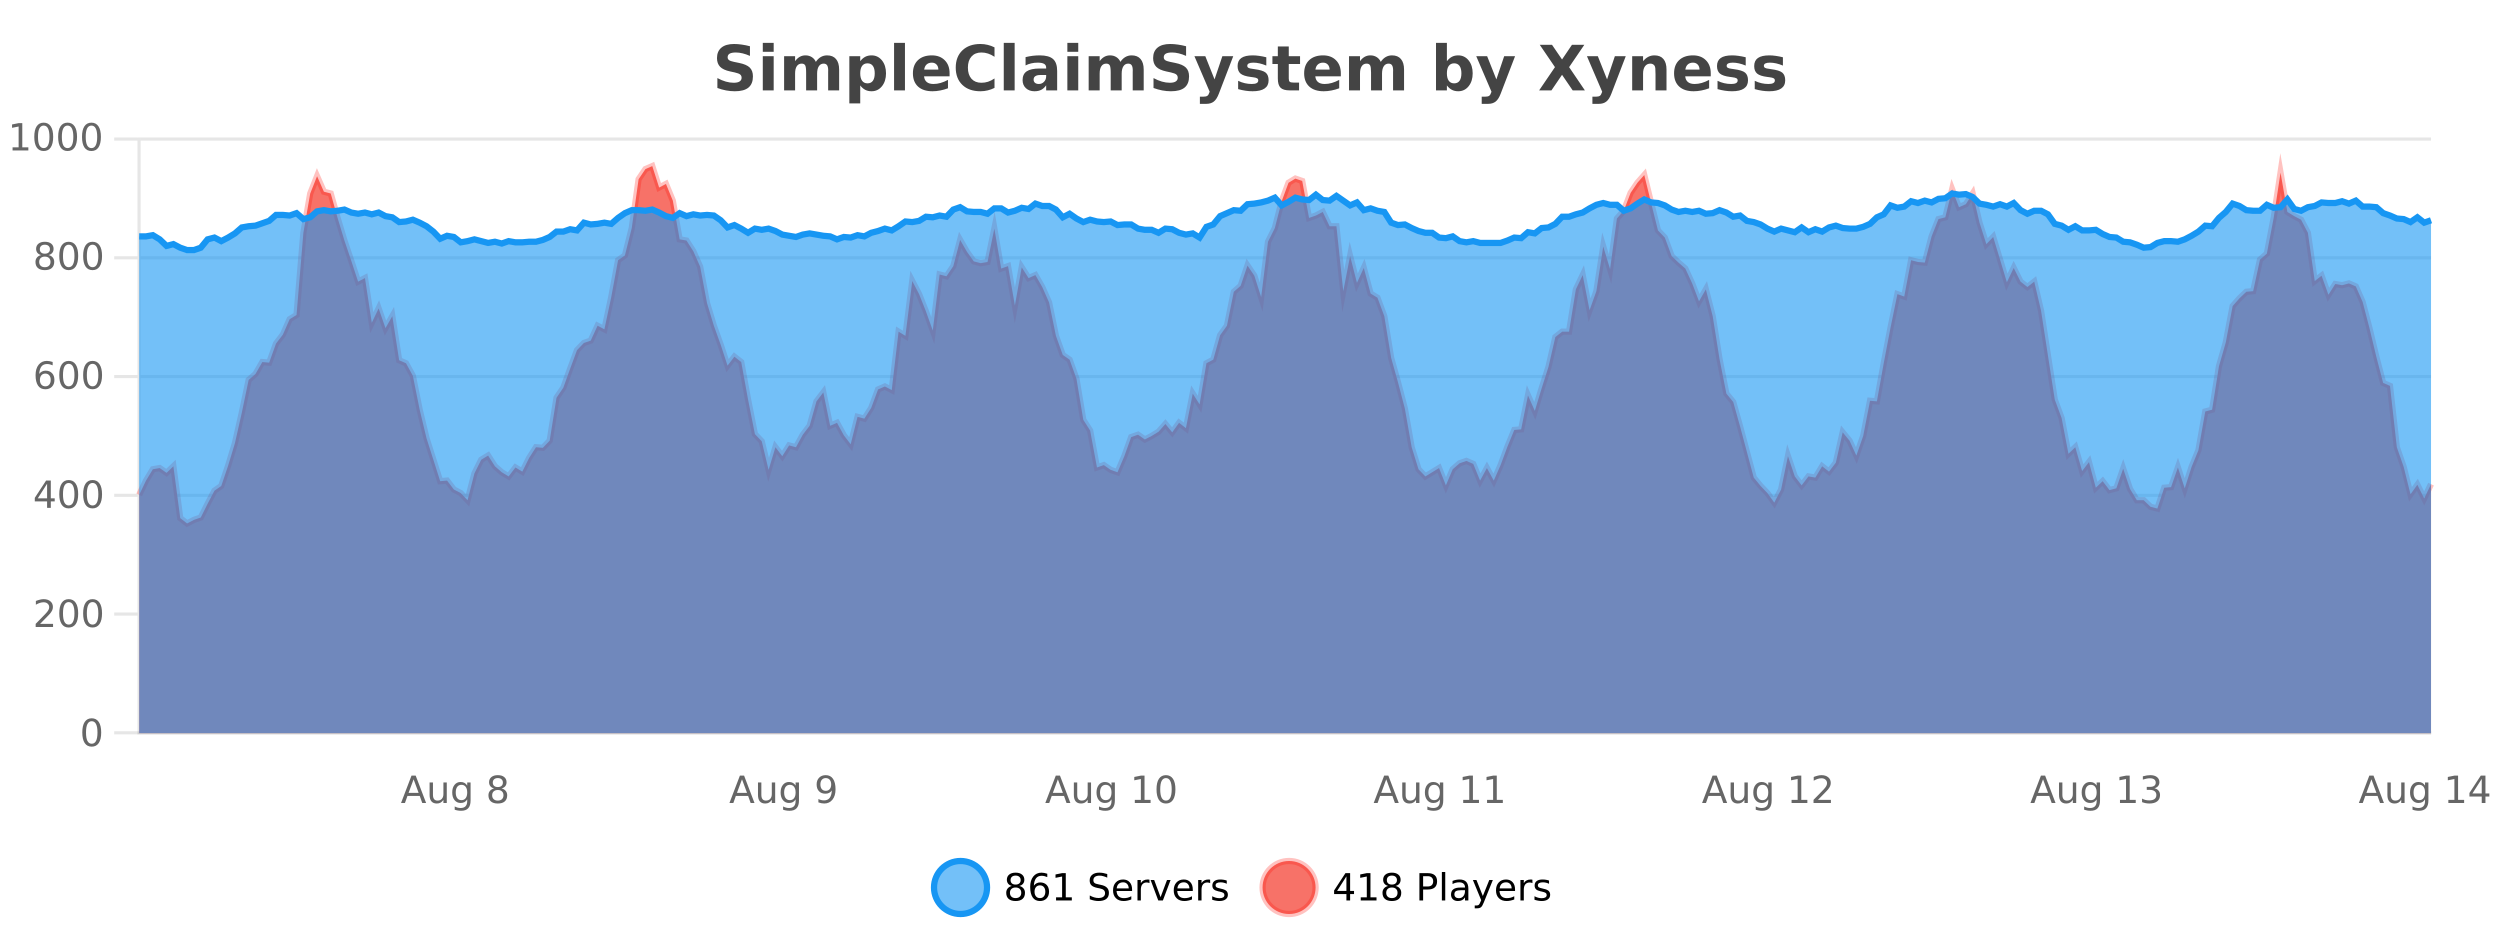 <?xml version="1.0" encoding="UTF-8"?>
<svg xmlns="http://www.w3.org/2000/svg" xmlns:xlink="http://www.w3.org/1999/xlink" width="800pt" height="300pt" viewBox="0 0 800 300" version="1.1">
<defs>
<clipPath id="clip1">
  <path d="M 270 263 L 345 263 L 345 300 L 270 300 Z M 270 263 "/>
</clipPath>
<clipPath id="clip2">
  <path d="M 375 263 L 450 263 L 450 300 L 375 300 Z M 375 263 "/>
</clipPath>
<clipPath id="clip3">
  <path d="M 44.539 53 L 777.93 53 L 777.93 234.602 L 44.539 234.602 Z M 44.539 53 "/>
</clipPath>
<clipPath id="clip4">
  <path d="M 43.539 43 L 778.93 43 L 778.93 196 L 43.539 196 Z M 43.539 43 "/>
</clipPath>
<clipPath id="clip5">
  <path d="M 44.539 61 L 777.93 61 L 777.93 234.602 L 44.539 234.602 Z M 44.539 61 "/>
</clipPath>
<clipPath id="clip6">
  <path d="M 43.539 43 L 778.93 43 L 778.93 109 L 43.539 109 Z M 43.539 43 "/>
</clipPath>
</defs>
<g id="surface5554971">
<rect x="0" y="0" width="800" height="300" style="fill:rgb(100%,100%,100%);fill-opacity:1;stroke:none;"/>
<path style="fill:none;stroke-width:1;stroke-linecap:butt;stroke-linejoin:miter;stroke:rgb(0%,0%,0%);stroke-opacity:0.098;stroke-miterlimit:10;" d="M 45 234.5 L 777.93 234.5 "/>
<path style="fill:none;stroke-width:1;stroke-linecap:butt;stroke-linejoin:miter;stroke:rgb(0%,0%,0%);stroke-opacity:0.098;stroke-miterlimit:10;" d="M 36.539 234.5 L 44 234.5 "/>
<path style="fill:none;stroke-width:1;stroke-linecap:butt;stroke-linejoin:miter;stroke:rgb(0%,0%,0%);stroke-opacity:0.098;stroke-miterlimit:10;" d="M 45 196.5 L 777.93 196.5 "/>
<path style="fill:none;stroke-width:1;stroke-linecap:butt;stroke-linejoin:miter;stroke:rgb(0%,0%,0%);stroke-opacity:0.098;stroke-miterlimit:10;" d="M 36.539 196.5 L 44 196.5 "/>
<path style="fill:none;stroke-width:1;stroke-linecap:butt;stroke-linejoin:miter;stroke:rgb(0%,0%,0%);stroke-opacity:0.098;stroke-miterlimit:10;" d="M 45 158.5 L 777.93 158.5 "/>
<path style="fill:none;stroke-width:1;stroke-linecap:butt;stroke-linejoin:miter;stroke:rgb(0%,0%,0%);stroke-opacity:0.098;stroke-miterlimit:10;" d="M 36.539 158.5 L 44 158.5 "/>
<path style="fill:none;stroke-width:1;stroke-linecap:butt;stroke-linejoin:miter;stroke:rgb(0%,0%,0%);stroke-opacity:0.098;stroke-miterlimit:10;" d="M 45 120.5 L 777.93 120.5 "/>
<path style="fill:none;stroke-width:1;stroke-linecap:butt;stroke-linejoin:miter;stroke:rgb(0%,0%,0%);stroke-opacity:0.098;stroke-miterlimit:10;" d="M 36.539 120.5 L 44 120.5 "/>
<path style="fill:none;stroke-width:1;stroke-linecap:butt;stroke-linejoin:miter;stroke:rgb(0%,0%,0%);stroke-opacity:0.098;stroke-miterlimit:10;" d="M 45 82.5 L 777.93 82.5 "/>
<path style="fill:none;stroke-width:1;stroke-linecap:butt;stroke-linejoin:miter;stroke:rgb(0%,0%,0%);stroke-opacity:0.098;stroke-miterlimit:10;" d="M 36.539 82.5 L 44 82.5 "/>
<path style="fill:none;stroke-width:1;stroke-linecap:butt;stroke-linejoin:miter;stroke:rgb(0%,0%,0%);stroke-opacity:0.098;stroke-miterlimit:10;" d="M 45 44.5 L 777.93 44.5 "/>
<path style="fill:none;stroke-width:1;stroke-linecap:butt;stroke-linejoin:miter;stroke:rgb(0%,0%,0%);stroke-opacity:0.098;stroke-miterlimit:10;" d="M 36.539 44.5 L 44 44.5 "/>
<path style=" stroke:none;fill-rule:nonzero;fill:rgb(9.02%,58.824%,95.294%);fill-opacity:0.6;" d="M 315.852 284 C 315.852 288.688 312.055 292.484 307.367 292.484 C 302.684 292.484 298.883 288.688 298.883 284 C 298.883 279.312 302.684 275.516 307.367 275.516 C 312.055 275.516 315.852 279.312 315.852 284 Z M 315.852 284 "/>
<g clip-path="url(#clip1)" clip-rule="nonzero">
<path style="fill:none;stroke-width:2;stroke-linecap:butt;stroke-linejoin:miter;stroke:rgb(9.02%,58.824%,95.294%);stroke-opacity:1;stroke-miterlimit:10;" d="M 315.852 284 C 315.852 288.688 312.055 292.484 307.367 292.484 C 302.684 292.484 298.883 288.688 298.883 284 C 298.883 279.312 302.684 275.516 307.367 275.516 C 312.055 275.516 315.852 279.312 315.852 284 Z M 315.852 284 "/>
</g>
<path style=" stroke:none;fill-rule:nonzero;fill:rgb(0%,0%,0%);fill-opacity:1;" d="M 324.992 284 C 324.43 284 323.984 284.152 323.664 284.453 C 323.34 284.758 323.18 285.168 323.18 285.688 C 323.18 286.219 323.34 286.637 323.664 286.938 C 323.984 287.242 324.43 287.391 324.992 287.391 C 325.555 287.391 325.996 287.242 326.32 286.938 C 326.641 286.637 326.805 286.219 326.805 285.688 C 326.805 285.168 326.641 284.758 326.32 284.453 C 326.008 284.152 325.562 284 324.992 284 Z M 323.805 283.5 C 323.305 283.375 322.906 283.141 322.617 282.797 C 322.336 282.445 322.195 282.016 322.195 281.516 C 322.195 280.82 322.445 280.266 322.945 279.859 C 323.445 279.453 324.125 279.25 324.992 279.25 C 325.867 279.25 326.547 279.453 327.039 279.859 C 327.539 280.266 327.789 280.82 327.789 281.516 C 327.789 282.016 327.648 282.445 327.367 282.797 C 327.086 283.141 326.688 283.375 326.18 283.5 C 326.75 283.637 327.195 283.898 327.508 284.281 C 327.828 284.668 327.992 285.137 327.992 285.688 C 327.992 286.543 327.73 287.199 327.211 287.656 C 326.699 288.105 325.961 288.328 324.992 288.328 C 324.031 288.328 323.293 288.105 322.773 287.656 C 322.25 287.199 321.992 286.543 321.992 285.688 C 321.992 285.137 322.152 284.668 322.477 284.281 C 322.797 283.898 323.242 283.637 323.805 283.5 Z M 323.383 281.625 C 323.383 282.086 323.523 282.438 323.805 282.688 C 324.086 282.938 324.48 283.062 324.992 283.062 C 325.5 283.062 325.898 282.938 326.18 282.688 C 326.469 282.438 326.617 282.086 326.617 281.625 C 326.617 281.18 326.469 280.828 326.18 280.578 C 325.898 280.32 325.5 280.188 324.992 280.188 C 324.48 280.188 324.086 280.32 323.805 280.578 C 323.523 280.828 323.383 281.18 323.383 281.625 Z M 332.785 283.312 C 332.254 283.312 331.832 283.496 331.52 283.859 C 331.207 284.227 331.051 284.719 331.051 285.344 C 331.051 285.98 331.207 286.48 331.52 286.844 C 331.832 287.211 332.254 287.391 332.785 287.391 C 333.316 287.391 333.73 287.211 334.035 286.844 C 334.348 286.48 334.504 285.98 334.504 285.344 C 334.504 284.719 334.348 284.227 334.035 283.859 C 333.73 283.496 333.316 283.312 332.785 283.312 Z M 335.129 279.594 L 335.129 280.672 C 334.824 280.539 334.523 280.434 334.223 280.359 C 333.918 280.289 333.621 280.25 333.332 280.25 C 332.551 280.25 331.949 280.516 331.535 281.047 C 331.129 281.57 330.895 282.359 330.832 283.422 C 331.059 283.09 331.348 282.836 331.691 282.656 C 332.043 282.469 332.43 282.375 332.848 282.375 C 333.723 282.375 334.414 282.641 334.926 283.172 C 335.434 283.703 335.691 284.43 335.691 285.344 C 335.691 286.25 335.426 286.977 334.895 287.516 C 334.363 288.059 333.66 288.328 332.785 288.328 C 331.762 288.328 330.988 287.945 330.457 287.172 C 329.926 286.391 329.66 285.266 329.66 283.797 C 329.66 282.414 329.988 281.309 330.645 280.484 C 331.301 279.664 332.18 279.25 333.285 279.25 C 333.574 279.25 333.871 279.281 334.176 279.344 C 334.477 279.398 334.793 279.48 335.129 279.594 Z M 337.938 287.156 L 339.875 287.156 L 339.875 280.484 L 337.766 280.906 L 337.766 279.828 L 339.859 279.406 L 341.047 279.406 L 341.047 287.156 L 342.984 287.156 L 342.984 288.156 L 337.938 288.156 Z M 354.32 279.688 L 354.32 280.844 C 353.871 280.637 353.445 280.48 353.039 280.375 C 352.641 280.262 352.262 280.203 351.898 280.203 C 351.25 280.203 350.75 280.328 350.398 280.578 C 350.055 280.828 349.883 281.188 349.883 281.656 C 349.883 282.043 349.996 282.336 350.227 282.531 C 350.453 282.73 350.898 282.887 351.555 283 L 352.258 283.156 C 353.141 283.324 353.793 283.621 354.211 284.047 C 354.637 284.465 354.852 285.027 354.852 285.734 C 354.852 286.59 354.562 287.234 353.992 287.672 C 353.43 288.109 352.594 288.328 351.492 288.328 C 351.086 288.328 350.648 288.281 350.18 288.188 C 349.711 288.094 349.227 287.953 348.727 287.766 L 348.727 286.547 C 349.203 286.82 349.672 287.023 350.133 287.156 C 350.602 287.293 351.055 287.359 351.492 287.359 C 352.168 287.359 352.688 287.23 353.055 286.969 C 353.43 286.699 353.617 286.32 353.617 285.828 C 353.617 285.402 353.48 285.07 353.211 284.828 C 352.949 284.578 352.516 284.398 351.914 284.281 L 351.195 284.141 C 350.309 283.965 349.668 283.688 349.273 283.312 C 348.887 282.938 348.695 282.418 348.695 281.75 C 348.695 280.969 348.965 280.359 349.508 279.922 C 350.047 279.477 350.797 279.25 351.758 279.25 C 352.172 279.25 352.59 279.289 353.008 279.359 C 353.434 279.434 353.871 279.543 354.32 279.688 Z M 362.266 284.609 L 362.266 285.125 L 357.297 285.125 C 357.348 285.875 357.57 286.445 357.969 286.828 C 358.375 287.215 358.93 287.406 359.641 287.406 C 360.055 287.406 360.457 287.359 360.844 287.266 C 361.238 287.164 361.629 287.008 362.016 286.797 L 362.016 287.828 C 361.617 287.984 361.219 288.105 360.812 288.188 C 360.406 288.281 359.992 288.328 359.578 288.328 C 358.535 288.328 357.707 288.027 357.094 287.422 C 356.477 286.809 356.172 285.98 356.172 284.938 C 356.172 283.867 356.461 283.016 357.047 282.391 C 357.629 281.758 358.41 281.438 359.391 281.438 C 360.273 281.438 360.973 281.727 361.484 282.297 C 362.004 282.859 362.266 283.633 362.266 284.609 Z M 361.188 284.281 C 361.176 283.699 361.008 283.23 360.688 282.875 C 360.363 282.523 359.938 282.344 359.406 282.344 C 358.801 282.344 358.316 282.516 357.953 282.859 C 357.598 283.203 357.395 283.684 357.344 284.297 Z M 367.836 282.594 C 367.711 282.531 367.574 282.484 367.43 282.453 C 367.293 282.414 367.137 282.391 366.961 282.391 C 366.355 282.391 365.887 282.59 365.555 282.984 C 365.23 283.383 365.07 283.953 365.07 284.703 L 365.07 288.156 L 363.992 288.156 L 363.992 281.594 L 365.07 281.594 L 365.07 282.609 C 365.297 282.215 365.594 281.922 365.961 281.734 C 366.324 281.539 366.766 281.438 367.289 281.438 C 367.359 281.438 367.438 281.445 367.523 281.453 C 367.617 281.465 367.715 281.48 367.82 281.5 Z M 368.195 281.594 L 369.336 281.594 L 371.383 287.094 L 373.445 281.594 L 374.586 281.594 L 372.117 288.156 L 370.648 288.156 Z M 381.688 284.609 L 381.688 285.125 L 376.719 285.125 C 376.77 285.875 376.992 286.445 377.391 286.828 C 377.797 287.215 378.352 287.406 379.062 287.406 C 379.477 287.406 379.879 287.359 380.266 287.266 C 380.66 287.164 381.051 287.008 381.438 286.797 L 381.438 287.828 C 381.039 287.984 380.641 288.105 380.234 288.188 C 379.828 288.281 379.414 288.328 379 288.328 C 377.957 288.328 377.129 288.027 376.516 287.422 C 375.898 286.809 375.594 285.98 375.594 284.938 C 375.594 283.867 375.883 283.016 376.469 282.391 C 377.051 281.758 377.832 281.438 378.812 281.438 C 379.695 281.438 380.395 281.727 380.906 282.297 C 381.426 282.859 381.688 283.633 381.688 284.609 Z M 380.609 284.281 C 380.598 283.699 380.43 283.23 380.109 282.875 C 379.785 282.523 379.359 282.344 378.828 282.344 C 378.223 282.344 377.738 282.516 377.375 282.859 C 377.02 283.203 376.816 283.684 376.766 284.297 Z M 387.258 282.594 C 387.133 282.531 386.996 282.484 386.852 282.453 C 386.715 282.414 386.559 282.391 386.383 282.391 C 385.777 282.391 385.309 282.59 384.977 282.984 C 384.652 283.383 384.492 283.953 384.492 284.703 L 384.492 288.156 L 383.414 288.156 L 383.414 281.594 L 384.492 281.594 L 384.492 282.609 C 384.719 282.215 385.016 281.922 385.383 281.734 C 385.746 281.539 386.188 281.438 386.711 281.438 C 386.781 281.438 386.859 281.445 386.945 281.453 C 387.039 281.465 387.137 281.48 387.242 281.5 Z M 392.562 281.781 L 392.562 282.812 C 392.258 282.656 391.941 282.543 391.609 282.469 C 391.285 282.387 390.945 282.344 390.594 282.344 C 390.062 282.344 389.66 282.43 389.391 282.594 C 389.117 282.75 388.984 282.996 388.984 283.328 C 388.984 283.578 389.078 283.777 389.266 283.922 C 389.461 284.059 389.852 284.188 390.438 284.312 L 390.797 284.406 C 391.566 284.562 392.113 284.793 392.438 285.094 C 392.758 285.398 392.922 285.812 392.922 286.344 C 392.922 286.961 392.676 287.445 392.188 287.797 C 391.707 288.152 391.047 288.328 390.203 288.328 C 389.848 288.328 389.477 288.289 389.094 288.219 C 388.719 288.156 388.32 288.059 387.906 287.922 L 387.906 286.797 C 388.301 287.008 388.691 287.164 389.078 287.266 C 389.461 287.371 389.848 287.422 390.234 287.422 C 390.734 287.422 391.117 287.34 391.391 287.172 C 391.672 286.996 391.812 286.746 391.812 286.422 C 391.812 286.133 391.711 285.906 391.516 285.75 C 391.316 285.594 390.883 285.445 390.219 285.297 L 389.844 285.219 C 389.176 285.074 388.691 284.855 388.391 284.562 C 388.098 284.273 387.953 283.875 387.953 283.375 C 387.953 282.75 388.172 282.273 388.609 281.938 C 389.047 281.605 389.664 281.438 390.469 281.438 C 390.863 281.438 391.238 281.469 391.594 281.531 C 391.945 281.586 392.27 281.668 392.562 281.781 Z M 317.367 277.016 "/>
<path style=" stroke:none;fill-rule:nonzero;fill:rgb(96.863%,44.706%,40.784%);fill-opacity:1;" d="M 420.988 284 C 420.988 288.688 417.191 292.484 412.504 292.484 C 407.82 292.484 404.02 288.688 404.02 284 C 404.02 279.312 407.82 275.516 412.504 275.516 C 417.191 275.516 420.988 279.312 420.988 284 Z M 420.988 284 "/>
<g clip-path="url(#clip2)" clip-rule="nonzero">
<path style="fill:none;stroke-width:2;stroke-linecap:butt;stroke-linejoin:miter;stroke:rgb(100%,4.706%,0%);stroke-opacity:0.247;stroke-miterlimit:10;" d="M 420.988 284 C 420.988 288.688 417.191 292.484 412.504 292.484 C 407.82 292.484 404.02 288.688 404.02 284 C 404.02 279.312 407.82 275.516 412.504 275.516 C 417.191 275.516 420.988 279.312 420.988 284 Z M 420.988 284 "/>
</g>
<path style=" stroke:none;fill-rule:nonzero;fill:rgb(0%,0%,0%);fill-opacity:1;" d="M 430.852 280.438 L 427.867 285.109 L 430.852 285.109 Z M 430.539 279.406 L 432.039 279.406 L 432.039 285.109 L 433.289 285.109 L 433.289 286.094 L 432.039 286.094 L 432.039 288.156 L 430.852 288.156 L 430.852 286.094 L 426.914 286.094 L 426.914 284.953 Z M 435.438 287.156 L 437.375 287.156 L 437.375 280.484 L 435.266 280.906 L 435.266 279.828 L 437.359 279.406 L 438.547 279.406 L 438.547 287.156 L 440.484 287.156 L 440.484 288.156 L 435.438 288.156 Z M 445.398 284 C 444.836 284 444.391 284.152 444.07 284.453 C 443.746 284.758 443.586 285.168 443.586 285.688 C 443.586 286.219 443.746 286.637 444.07 286.938 C 444.391 287.242 444.836 287.391 445.398 287.391 C 445.961 287.391 446.402 287.242 446.727 286.938 C 447.047 286.637 447.211 286.219 447.211 285.688 C 447.211 285.168 447.047 284.758 446.727 284.453 C 446.414 284.152 445.969 284 445.398 284 Z M 444.211 283.5 C 443.711 283.375 443.312 283.141 443.023 282.797 C 442.742 282.445 442.602 282.016 442.602 281.516 C 442.602 280.82 442.852 280.266 443.352 279.859 C 443.852 279.453 444.531 279.25 445.398 279.25 C 446.273 279.25 446.953 279.453 447.445 279.859 C 447.945 280.266 448.195 280.82 448.195 281.516 C 448.195 282.016 448.055 282.445 447.773 282.797 C 447.492 283.141 447.094 283.375 446.586 283.5 C 447.156 283.637 447.602 283.898 447.914 284.281 C 448.234 284.668 448.398 285.137 448.398 285.688 C 448.398 286.543 448.137 287.199 447.617 287.656 C 447.105 288.105 446.367 288.328 445.398 288.328 C 444.438 288.328 443.699 288.105 443.18 287.656 C 442.656 287.199 442.398 286.543 442.398 285.688 C 442.398 285.137 442.559 284.668 442.883 284.281 C 443.203 283.898 443.648 283.637 444.211 283.5 Z M 443.789 281.625 C 443.789 282.086 443.93 282.438 444.211 282.688 C 444.492 282.938 444.887 283.062 445.398 283.062 C 445.906 283.062 446.305 282.938 446.586 282.688 C 446.875 282.438 447.023 282.086 447.023 281.625 C 447.023 281.18 446.875 280.828 446.586 280.578 C 446.305 280.32 445.906 280.188 445.398 280.188 C 444.887 280.188 444.492 280.32 444.211 280.578 C 443.93 280.828 443.789 281.18 443.789 281.625 Z M 455.398 280.375 L 455.398 283.672 L 456.883 283.672 C 457.434 283.672 457.859 283.531 458.164 283.25 C 458.465 282.961 458.617 282.547 458.617 282.016 C 458.617 281.496 458.465 281.094 458.164 280.812 C 457.859 280.523 457.434 280.375 456.883 280.375 Z M 454.211 279.406 L 456.883 279.406 C 457.871 279.406 458.617 279.633 459.117 280.078 C 459.617 280.516 459.867 281.164 459.867 282.016 C 459.867 282.883 459.617 283.539 459.117 283.984 C 458.617 284.422 457.871 284.641 456.883 284.641 L 455.398 284.641 L 455.398 288.156 L 454.211 288.156 Z M 461.398 279.031 L 462.477 279.031 L 462.477 288.156 L 461.398 288.156 Z M 467.719 284.859 C 466.852 284.859 466.25 284.961 465.906 285.156 C 465.57 285.355 465.406 285.695 465.406 286.172 C 465.406 286.559 465.531 286.867 465.781 287.094 C 466.039 287.312 466.383 287.422 466.812 287.422 C 467.414 287.422 467.895 287.215 468.25 286.797 C 468.613 286.371 468.797 285.805 468.797 285.094 L 468.797 284.859 Z M 469.875 284.406 L 469.875 288.156 L 468.797 288.156 L 468.797 287.156 C 468.547 287.555 468.238 287.852 467.875 288.047 C 467.508 288.234 467.062 288.328 466.531 288.328 C 465.852 288.328 465.316 288.141 464.922 287.766 C 464.523 287.383 464.328 286.875 464.328 286.25 C 464.328 285.512 464.57 284.953 465.062 284.578 C 465.562 284.203 466.301 284.016 467.281 284.016 L 468.797 284.016 L 468.797 283.906 C 468.797 283.406 468.629 283.023 468.297 282.75 C 467.973 282.48 467.52 282.344 466.938 282.344 C 466.562 282.344 466.191 282.391 465.828 282.484 C 465.473 282.578 465.133 282.715 464.812 282.891 L 464.812 281.891 C 465.207 281.734 465.586 281.621 465.953 281.547 C 466.328 281.477 466.691 281.438 467.047 281.438 C 467.992 281.438 468.703 281.684 469.172 282.172 C 469.641 282.664 469.875 283.406 469.875 284.406 Z M 474.82 288.766 C 474.516 289.547 474.219 290.055 473.93 290.297 C 473.637 290.535 473.25 290.656 472.773 290.656 L 471.914 290.656 L 471.914 289.75 L 472.539 289.75 C 472.84 289.75 473.07 289.676 473.227 289.531 C 473.391 289.395 473.574 289.066 473.773 288.547 L 473.977 288.047 L 471.32 281.594 L 472.461 281.594 L 474.508 286.719 L 476.57 281.594 L 477.711 281.594 Z M 484.812 284.609 L 484.812 285.125 L 479.844 285.125 C 479.895 285.875 480.117 286.445 480.516 286.828 C 480.922 287.215 481.477 287.406 482.188 287.406 C 482.602 287.406 483.004 287.359 483.391 287.266 C 483.785 287.164 484.176 287.008 484.562 286.797 L 484.562 287.828 C 484.164 287.984 483.766 288.105 483.359 288.188 C 482.953 288.281 482.539 288.328 482.125 288.328 C 481.082 288.328 480.254 288.027 479.641 287.422 C 479.023 286.809 478.719 285.98 478.719 284.938 C 478.719 283.867 479.008 283.016 479.594 282.391 C 480.176 281.758 480.957 281.438 481.938 281.438 C 482.82 281.438 483.52 281.727 484.031 282.297 C 484.551 282.859 484.812 283.633 484.812 284.609 Z M 483.734 284.281 C 483.723 283.699 483.555 283.23 483.234 282.875 C 482.91 282.523 482.484 282.344 481.953 282.344 C 481.348 282.344 480.863 282.516 480.5 282.859 C 480.145 283.203 479.941 283.684 479.891 284.297 Z M 490.383 282.594 C 490.258 282.531 490.121 282.484 489.977 282.453 C 489.84 282.414 489.684 282.391 489.508 282.391 C 488.902 282.391 488.434 282.59 488.102 282.984 C 487.777 283.383 487.617 283.953 487.617 284.703 L 487.617 288.156 L 486.539 288.156 L 486.539 281.594 L 487.617 281.594 L 487.617 282.609 C 487.844 282.215 488.141 281.922 488.508 281.734 C 488.871 281.539 489.312 281.438 489.836 281.438 C 489.906 281.438 489.984 281.445 490.07 281.453 C 490.164 281.465 490.262 281.48 490.367 281.5 Z M 495.691 281.781 L 495.691 282.812 C 495.387 282.656 495.07 282.543 494.738 282.469 C 494.414 282.387 494.074 282.344 493.723 282.344 C 493.191 282.344 492.789 282.43 492.52 282.594 C 492.246 282.75 492.113 282.996 492.113 283.328 C 492.113 283.578 492.207 283.777 492.395 283.922 C 492.59 284.059 492.98 284.188 493.566 284.312 L 493.926 284.406 C 494.695 284.562 495.242 284.793 495.566 285.094 C 495.887 285.398 496.051 285.812 496.051 286.344 C 496.051 286.961 495.805 287.445 495.316 287.797 C 494.836 288.152 494.176 288.328 493.332 288.328 C 492.977 288.328 492.605 288.289 492.223 288.219 C 491.848 288.156 491.449 288.059 491.035 287.922 L 491.035 286.797 C 491.43 287.008 491.82 287.164 492.207 287.266 C 492.59 287.371 492.977 287.422 493.363 287.422 C 493.863 287.422 494.246 287.34 494.52 287.172 C 494.801 286.996 494.941 286.746 494.941 286.422 C 494.941 286.133 494.84 285.906 494.645 285.75 C 494.445 285.594 494.012 285.445 493.348 285.297 L 492.973 285.219 C 492.305 285.074 491.82 284.855 491.52 284.562 C 491.227 284.273 491.082 283.875 491.082 283.375 C 491.082 282.75 491.301 282.273 491.738 281.938 C 492.176 281.605 492.793 281.438 493.598 281.438 C 493.992 281.438 494.367 281.469 494.723 281.531 C 495.074 281.586 495.398 281.668 495.691 281.781 Z M 422.504 277.016 "/>
<path style=" stroke:none;fill-rule:nonzero;fill:rgb(26.667%,26.667%,26.667%);fill-opacity:1;" d="M 239.984 14.797 L 239.984 17.891 C 239.18 17.527 238.398 17.258 237.641 17.078 C 236.879 16.891 236.16 16.797 235.484 16.797 C 234.586 16.797 233.922 16.922 233.484 17.172 C 233.055 17.422 232.844 17.809 232.844 18.328 C 232.844 18.715 232.988 19.016 233.281 19.234 C 233.57 19.453 234.098 19.641 234.859 19.797 L 236.453 20.125 C 238.078 20.449 239.227 20.945 239.906 21.609 C 240.594 22.277 240.938 23.219 240.938 24.438 C 240.938 26.043 240.457 27.242 239.5 28.031 C 238.551 28.812 237.098 29.203 235.141 29.203 C 234.211 29.203 233.281 29.113 232.344 28.938 C 231.414 28.762 230.488 28.5 229.562 28.156 L 229.562 24.984 C 230.488 25.484 231.383 25.859 232.25 26.109 C 233.125 26.359 233.969 26.484 234.781 26.484 C 235.602 26.484 236.227 26.352 236.656 26.078 C 237.094 25.797 237.312 25.402 237.312 24.891 C 237.312 24.445 237.16 24.094 236.859 23.844 C 236.566 23.594 235.977 23.371 235.094 23.172 L 233.641 22.859 C 232.18 22.547 231.113 22.055 230.438 21.375 C 229.77 20.688 229.438 19.762 229.438 18.594 C 229.438 17.148 229.906 16.031 230.844 15.25 C 231.781 14.469 233.129 14.078 234.891 14.078 C 235.691 14.078 236.516 14.141 237.359 14.266 C 238.203 14.383 239.078 14.559 239.984 14.797 Z M 244.094 17.984 L 247.578 17.984 L 247.578 28.922 L 244.094 28.922 Z M 244.094 13.719 L 247.578 13.719 L 247.578 16.578 L 244.094 16.578 Z M 261.07 19.797 C 261.516 19.121 262.043 18.605 262.648 18.25 C 263.262 17.898 263.934 17.719 264.664 17.719 C 265.914 17.719 266.867 18.109 267.523 18.891 C 268.188 19.664 268.523 20.789 268.523 22.266 L 268.523 28.922 L 265.008 28.922 L 265.008 23.219 C 265.008 23.137 265.008 23.047 265.008 22.953 C 265.016 22.859 265.023 22.73 265.023 22.562 C 265.023 21.793 264.906 21.234 264.68 20.891 C 264.449 20.539 264.078 20.359 263.57 20.359 C 262.914 20.359 262.402 20.637 262.039 21.188 C 261.672 21.73 261.484 22.516 261.477 23.547 L 261.477 28.922 L 257.961 28.922 L 257.961 23.219 C 257.961 22.012 257.855 21.234 257.648 20.891 C 257.438 20.539 257.07 20.359 256.539 20.359 C 255.859 20.359 255.34 20.637 254.977 21.188 C 254.609 21.73 254.43 22.516 254.43 23.547 L 254.43 28.922 L 250.914 28.922 L 250.914 17.984 L 254.43 17.984 L 254.43 19.578 C 254.867 18.965 255.359 18.5 255.914 18.188 C 256.465 17.875 257.078 17.719 257.758 17.719 C 258.508 17.719 259.172 17.902 259.758 18.266 C 260.34 18.633 260.777 19.141 261.07 19.797 Z M 275.273 27.344 L 275.273 33.078 L 271.789 33.078 L 271.789 17.984 L 275.273 17.984 L 275.273 19.578 C 275.762 18.945 276.297 18.477 276.883 18.172 C 277.465 17.871 278.137 17.719 278.898 17.719 C 280.25 17.719 281.359 18.258 282.227 19.328 C 283.09 20.402 283.523 21.781 283.523 23.469 C 283.523 25.148 283.09 26.523 282.227 27.594 C 281.359 28.668 280.25 29.203 278.898 29.203 C 278.137 29.203 277.465 29.051 276.883 28.75 C 276.297 28.449 275.762 27.98 275.273 27.344 Z M 277.602 20.266 C 276.852 20.266 276.273 20.543 275.867 21.094 C 275.469 21.637 275.273 22.43 275.273 23.469 C 275.273 24.5 275.469 25.293 275.867 25.844 C 276.273 26.398 276.852 26.672 277.602 26.672 C 278.352 26.672 278.922 26.402 279.32 25.859 C 279.715 25.309 279.914 24.512 279.914 23.469 C 279.914 22.43 279.715 21.637 279.32 21.094 C 278.922 20.543 278.352 20.266 277.602 20.266 Z M 286.102 13.719 L 289.586 13.719 L 289.586 28.922 L 286.102 28.922 Z M 303.867 23.422 L 303.867 24.422 L 295.695 24.422 C 295.777 25.246 296.074 25.859 296.586 26.266 C 297.094 26.672 297.805 26.875 298.711 26.875 C 299.449 26.875 300.203 26.766 300.977 26.547 C 301.746 26.328 302.539 26 303.352 25.562 L 303.352 28.25 C 302.527 28.562 301.699 28.797 300.867 28.953 C 300.043 29.117 299.219 29.203 298.398 29.203 C 296.418 29.203 294.875 28.703 293.773 27.703 C 292.68 26.695 292.133 25.281 292.133 23.469 C 292.133 21.68 292.668 20.273 293.742 19.25 C 294.824 18.23 296.309 17.719 298.195 17.719 C 299.914 17.719 301.289 18.242 302.32 19.281 C 303.352 20.312 303.867 21.695 303.867 23.422 Z M 300.273 22.266 C 300.273 21.602 300.078 21.062 299.695 20.656 C 299.309 20.25 298.805 20.047 298.18 20.047 C 297.5 20.047 296.949 20.242 296.523 20.625 C 296.105 21 295.844 21.547 295.742 22.266 Z M 318.242 28.125 C 317.543 28.48 316.82 28.746 316.07 28.922 C 315.328 29.109 314.547 29.203 313.727 29.203 C 311.297 29.203 309.375 28.527 307.961 27.172 C 306.543 25.809 305.836 23.965 305.836 21.641 C 305.836 19.32 306.543 17.48 307.961 16.125 C 309.375 14.762 311.297 14.078 313.727 14.078 C 314.547 14.078 315.328 14.172 316.07 14.359 C 316.82 14.539 317.543 14.805 318.242 15.156 L 318.242 18.172 C 317.543 17.703 316.855 17.359 316.18 17.141 C 315.5 16.914 314.789 16.797 314.039 16.797 C 312.695 16.797 311.637 17.23 310.867 18.094 C 310.105 18.949 309.727 20.133 309.727 21.641 C 309.727 23.152 310.105 24.34 310.867 25.203 C 311.637 26.059 312.695 26.484 314.039 26.484 C 314.789 26.484 315.5 26.375 316.18 26.156 C 316.855 25.93 317.543 25.578 318.242 25.109 Z M 321.203 13.719 L 324.688 13.719 L 324.688 28.922 L 321.203 28.922 Z M 332.945 24 C 332.215 24 331.668 24.125 331.305 24.375 C 330.938 24.617 330.758 24.98 330.758 25.469 C 330.758 25.906 330.902 26.25 331.195 26.5 C 331.496 26.75 331.906 26.875 332.43 26.875 C 333.086 26.875 333.637 26.641 334.086 26.172 C 334.543 25.703 334.773 25.117 334.773 24.406 L 334.773 24 Z M 338.289 22.688 L 338.289 28.922 L 334.773 28.922 L 334.773 27.297 C 334.305 27.965 333.773 28.449 333.18 28.75 C 332.594 29.051 331.883 29.203 331.039 29.203 C 329.914 29.203 328.996 28.875 328.289 28.219 C 327.578 27.555 327.227 26.695 327.227 25.641 C 327.227 24.359 327.664 23.422 328.539 22.828 C 329.422 22.227 330.812 21.922 332.711 21.922 L 334.773 21.922 L 334.773 21.641 C 334.773 21.09 334.555 20.688 334.117 20.438 C 333.68 20.18 332.996 20.047 332.07 20.047 C 331.32 20.047 330.621 20.125 329.977 20.281 C 329.328 20.43 328.73 20.648 328.18 20.938 L 328.18 18.281 C 328.93 18.094 329.68 17.953 330.43 17.859 C 331.188 17.766 331.949 17.719 332.711 17.719 C 334.68 17.719 336.102 18.109 336.977 18.891 C 337.852 19.664 338.289 20.93 338.289 22.688 Z M 341.555 17.984 L 345.039 17.984 L 345.039 28.922 L 341.555 28.922 Z M 341.555 13.719 L 345.039 13.719 L 345.039 16.578 L 341.555 16.578 Z M 358.531 19.797 C 358.977 19.121 359.504 18.605 360.109 18.25 C 360.723 17.898 361.395 17.719 362.125 17.719 C 363.375 17.719 364.328 18.109 364.984 18.891 C 365.648 19.664 365.984 20.789 365.984 22.266 L 365.984 28.922 L 362.469 28.922 L 362.469 23.219 C 362.469 23.137 362.469 23.047 362.469 22.953 C 362.477 22.859 362.484 22.73 362.484 22.562 C 362.484 21.793 362.367 21.234 362.141 20.891 C 361.91 20.539 361.539 20.359 361.031 20.359 C 360.375 20.359 359.863 20.637 359.5 21.188 C 359.133 21.73 358.945 22.516 358.938 23.547 L 358.938 28.922 L 355.422 28.922 L 355.422 23.219 C 355.422 22.012 355.316 21.234 355.109 20.891 C 354.898 20.539 354.531 20.359 354 20.359 C 353.32 20.359 352.801 20.637 352.438 21.188 C 352.07 21.73 351.891 22.516 351.891 23.547 L 351.891 28.922 L 348.375 28.922 L 348.375 17.984 L 351.891 17.984 L 351.891 19.578 C 352.328 18.965 352.82 18.5 353.375 18.188 C 353.926 17.875 354.539 17.719 355.219 17.719 C 355.969 17.719 356.633 17.902 357.219 18.266 C 357.801 18.633 358.238 19.141 358.531 19.797 Z M 379.547 14.797 L 379.547 17.891 C 378.742 17.527 377.961 17.258 377.203 17.078 C 376.441 16.891 375.723 16.797 375.047 16.797 C 374.148 16.797 373.484 16.922 373.047 17.172 C 372.617 17.422 372.406 17.809 372.406 18.328 C 372.406 18.715 372.551 19.016 372.844 19.234 C 373.133 19.453 373.66 19.641 374.422 19.797 L 376.016 20.125 C 377.641 20.449 378.789 20.945 379.469 21.609 C 380.156 22.277 380.5 23.219 380.5 24.438 C 380.5 26.043 380.02 27.242 379.062 28.031 C 378.113 28.812 376.66 29.203 374.703 29.203 C 373.773 29.203 372.844 29.113 371.906 28.938 C 370.977 28.762 370.051 28.5 369.125 28.156 L 369.125 24.984 C 370.051 25.484 370.945 25.859 371.812 26.109 C 372.688 26.359 373.531 26.484 374.344 26.484 C 375.164 26.484 375.789 26.352 376.219 26.078 C 376.656 25.797 376.875 25.402 376.875 24.891 C 376.875 24.445 376.723 24.094 376.422 23.844 C 376.129 23.594 375.539 23.371 374.656 23.172 L 373.203 22.859 C 371.742 22.547 370.676 22.055 370 21.375 C 369.332 20.688 369 19.762 369 18.594 C 369 17.148 369.469 16.031 370.406 15.25 C 371.344 14.469 372.691 14.078 374.453 14.078 C 375.254 14.078 376.078 14.141 376.922 14.266 C 377.766 14.383 378.641 14.559 379.547 14.797 Z M 382.215 17.984 L 385.699 17.984 L 388.652 25.406 L 391.152 17.984 L 394.637 17.984 L 390.043 29.953 C 389.582 31.172 389.043 32.02 388.418 32.5 C 387.801 32.988 386.996 33.234 385.996 33.234 L 383.965 33.234 L 383.965 30.938 L 385.059 30.938 C 385.652 30.938 386.082 30.844 386.355 30.656 C 386.625 30.469 386.832 30.129 386.98 29.641 L 387.09 29.344 Z M 405.219 18.328 L 405.219 20.984 C 404.477 20.672 403.758 20.438 403.062 20.281 C 402.363 20.125 401.703 20.047 401.078 20.047 C 400.422 20.047 399.93 20.133 399.609 20.297 C 399.285 20.465 399.125 20.719 399.125 21.062 C 399.125 21.344 399.242 21.559 399.484 21.703 C 399.734 21.852 400.172 21.961 400.797 22.031 L 401.422 22.125 C 403.211 22.355 404.414 22.73 405.031 23.25 C 405.645 23.773 405.953 24.59 405.953 25.703 C 405.953 26.871 405.52 27.746 404.656 28.328 C 403.801 28.914 402.523 29.203 400.828 29.203 C 400.098 29.203 399.348 29.145 398.578 29.031 C 397.805 28.918 397.016 28.746 396.203 28.516 L 396.203 25.859 C 396.898 26.203 397.613 26.461 398.344 26.625 C 399.07 26.793 399.816 26.875 400.578 26.875 C 401.266 26.875 401.781 26.781 402.125 26.594 C 402.469 26.406 402.641 26.125 402.641 25.75 C 402.641 25.438 402.52 25.211 402.281 25.062 C 402.039 24.906 401.566 24.789 400.859 24.703 L 400.25 24.625 C 398.688 24.43 397.594 24.07 396.969 23.547 C 396.344 23.016 396.031 22.215 396.031 21.141 C 396.031 19.984 396.426 19.125 397.219 18.562 C 398.02 18 399.238 17.719 400.875 17.719 C 401.52 17.719 402.195 17.773 402.906 17.875 C 403.613 17.969 404.383 18.121 405.219 18.328 Z M 412.406 14.875 L 412.406 17.984 L 416.016 17.984 L 416.016 20.484 L 412.406 20.484 L 412.406 25.125 C 412.406 25.637 412.504 25.98 412.703 26.156 C 412.91 26.336 413.312 26.422 413.906 26.422 L 415.703 26.422 L 415.703 28.922 L 412.703 28.922 C 411.328 28.922 410.348 28.637 409.766 28.062 C 409.191 27.48 408.906 26.5 408.906 25.125 L 408.906 20.484 L 407.172 20.484 L 407.172 17.984 L 408.906 17.984 L 408.906 14.875 Z M 429.062 23.422 L 429.062 24.422 L 420.891 24.422 C 420.973 25.246 421.27 25.859 421.781 26.266 C 422.289 26.672 423 26.875 423.906 26.875 C 424.645 26.875 425.398 26.766 426.172 26.547 C 426.941 26.328 427.734 26 428.547 25.562 L 428.547 28.25 C 427.723 28.562 426.895 28.797 426.062 28.953 C 425.238 29.117 424.414 29.203 423.594 29.203 C 421.613 29.203 420.07 28.703 418.969 27.703 C 417.875 26.695 417.328 25.281 417.328 23.469 C 417.328 21.68 417.863 20.273 418.938 19.25 C 420.02 18.23 421.504 17.719 423.391 17.719 C 425.109 17.719 426.484 18.242 427.516 19.281 C 428.547 20.312 429.062 21.695 429.062 23.422 Z M 425.469 22.266 C 425.469 21.602 425.273 21.062 424.891 20.656 C 424.504 20.25 424 20.047 423.375 20.047 C 422.695 20.047 422.145 20.242 421.719 20.625 C 421.301 21 421.039 21.547 420.938 22.266 Z M 441.844 19.797 C 442.289 19.121 442.816 18.605 443.422 18.25 C 444.035 17.898 444.707 17.719 445.438 17.719 C 446.688 17.719 447.641 18.109 448.297 18.891 C 448.961 19.664 449.297 20.789 449.297 22.266 L 449.297 28.922 L 445.781 28.922 L 445.781 23.219 C 445.781 23.137 445.781 23.047 445.781 22.953 C 445.789 22.859 445.797 22.73 445.797 22.562 C 445.797 21.793 445.68 21.234 445.453 20.891 C 445.223 20.539 444.852 20.359 444.344 20.359 C 443.688 20.359 443.176 20.637 442.812 21.188 C 442.445 21.73 442.258 22.516 442.25 23.547 L 442.25 28.922 L 438.734 28.922 L 438.734 23.219 C 438.734 22.012 438.629 21.234 438.422 20.891 C 438.211 20.539 437.844 20.359 437.312 20.359 C 436.633 20.359 436.113 20.637 435.75 21.188 C 435.383 21.73 435.203 22.516 435.203 23.547 L 435.203 28.922 L 431.688 28.922 L 431.688 17.984 L 435.203 17.984 L 435.203 19.578 C 435.641 18.965 436.133 18.5 436.688 18.188 C 437.238 17.875 437.852 17.719 438.531 17.719 C 439.281 17.719 439.945 17.902 440.531 18.266 C 441.113 18.633 441.551 19.141 441.844 19.797 Z M 465.336 26.672 C 466.086 26.672 466.656 26.402 467.055 25.859 C 467.449 25.309 467.648 24.512 467.648 23.469 C 467.648 22.43 467.449 21.637 467.055 21.094 C 466.656 20.543 466.086 20.266 465.336 20.266 C 464.586 20.266 464.008 20.543 463.602 21.094 C 463.203 21.637 463.008 22.43 463.008 23.469 C 463.008 24.5 463.203 25.293 463.602 25.844 C 464.008 26.398 464.586 26.672 465.336 26.672 Z M 463.008 19.578 C 463.496 18.945 464.031 18.477 464.617 18.172 C 465.199 17.871 465.871 17.719 466.633 17.719 C 467.984 17.719 469.094 18.258 469.961 19.328 C 470.824 20.402 471.258 21.781 471.258 23.469 C 471.258 25.148 470.824 26.523 469.961 27.594 C 469.094 28.668 467.984 29.203 466.633 29.203 C 465.871 29.203 465.199 29.051 464.617 28.75 C 464.031 28.449 463.496 27.98 463.008 27.344 L 463.008 28.922 L 459.523 28.922 L 459.523 13.719 L 463.008 13.719 Z M 472.398 17.984 L 475.883 17.984 L 478.836 25.406 L 481.336 17.984 L 484.82 17.984 L 480.227 29.953 C 479.766 31.172 479.227 32.02 478.602 32.5 C 477.984 32.988 477.18 33.234 476.18 33.234 L 474.148 33.234 L 474.148 30.938 L 475.242 30.938 C 475.836 30.938 476.266 30.844 476.539 30.656 C 476.809 30.469 477.016 30.129 477.164 29.641 L 477.273 29.344 Z M 502.117 21.484 L 507.164 28.922 L 503.258 28.922 L 499.852 23.938 L 496.461 28.922 L 492.523 28.922 L 497.586 21.484 L 492.727 14.344 L 496.648 14.344 L 499.852 19.031 L 503.023 14.344 L 506.977 14.344 Z M 507.82 17.984 L 511.305 17.984 L 514.258 25.406 L 516.758 17.984 L 520.242 17.984 L 515.648 29.953 C 515.188 31.172 514.648 32.02 514.023 32.5 C 513.406 32.988 512.602 33.234 511.602 33.234 L 509.57 33.234 L 509.57 30.938 L 510.664 30.938 C 511.258 30.938 511.688 30.844 511.961 30.656 C 512.23 30.469 512.438 30.129 512.586 29.641 L 512.695 29.344 Z M 533.281 22.266 L 533.281 28.922 L 529.766 28.922 L 529.766 23.828 C 529.766 22.883 529.742 22.23 529.703 21.875 C 529.66 21.512 529.586 21.246 529.484 21.078 C 529.348 20.852 529.16 20.672 528.922 20.547 C 528.691 20.422 528.426 20.359 528.125 20.359 C 527.395 20.359 526.82 20.641 526.406 21.203 C 525.988 21.766 525.781 22.547 525.781 23.547 L 525.781 28.922 L 522.297 28.922 L 522.297 17.984 L 525.781 17.984 L 525.781 19.578 C 526.312 18.945 526.875 18.477 527.469 18.172 C 528.062 17.871 528.711 17.719 529.422 17.719 C 530.691 17.719 531.648 18.109 532.297 18.891 C 532.953 19.664 533.281 20.789 533.281 22.266 Z M 547.438 23.422 L 547.438 24.422 L 539.266 24.422 C 539.348 25.246 539.645 25.859 540.156 26.266 C 540.664 26.672 541.375 26.875 542.281 26.875 C 543.02 26.875 543.773 26.766 544.547 26.547 C 545.316 26.328 546.109 26 546.922 25.562 L 546.922 28.25 C 546.098 28.562 545.27 28.797 544.438 28.953 C 543.613 29.117 542.789 29.203 541.969 29.203 C 539.988 29.203 538.445 28.703 537.344 27.703 C 536.25 26.695 535.703 25.281 535.703 23.469 C 535.703 21.68 536.238 20.273 537.312 19.25 C 538.395 18.23 539.879 17.719 541.766 17.719 C 543.484 17.719 544.859 18.242 545.891 19.281 C 546.922 20.312 547.438 21.695 547.438 23.422 Z M 543.844 22.266 C 543.844 21.602 543.648 21.062 543.266 20.656 C 542.879 20.25 542.375 20.047 541.75 20.047 C 541.07 20.047 540.52 20.242 540.094 20.625 C 539.676 21 539.414 21.547 539.312 22.266 Z M 558.629 18.328 L 558.629 20.984 C 557.887 20.672 557.168 20.438 556.473 20.281 C 555.773 20.125 555.113 20.047 554.488 20.047 C 553.832 20.047 553.34 20.133 553.02 20.297 C 552.695 20.465 552.535 20.719 552.535 21.062 C 552.535 21.344 552.652 21.559 552.895 21.703 C 553.145 21.852 553.582 21.961 554.207 22.031 L 554.832 22.125 C 556.621 22.355 557.824 22.73 558.441 23.25 C 559.055 23.773 559.363 24.59 559.363 25.703 C 559.363 26.871 558.93 27.746 558.066 28.328 C 557.211 28.914 555.934 29.203 554.238 29.203 C 553.508 29.203 552.758 29.145 551.988 29.031 C 551.215 28.918 550.426 28.746 549.613 28.516 L 549.613 25.859 C 550.309 26.203 551.023 26.461 551.754 26.625 C 552.48 26.793 553.227 26.875 553.988 26.875 C 554.676 26.875 555.191 26.781 555.535 26.594 C 555.879 26.406 556.051 26.125 556.051 25.75 C 556.051 25.438 555.93 25.211 555.691 25.062 C 555.449 24.906 554.977 24.789 554.27 24.703 L 553.66 24.625 C 552.098 24.43 551.004 24.07 550.379 23.547 C 549.754 23.016 549.441 22.215 549.441 21.141 C 549.441 19.984 549.836 19.125 550.629 18.562 C 551.43 18 552.648 17.719 554.285 17.719 C 554.93 17.719 555.605 17.773 556.316 17.875 C 557.023 17.969 557.793 18.121 558.629 18.328 Z M 570.531 18.328 L 570.531 20.984 C 569.789 20.672 569.07 20.438 568.375 20.281 C 567.676 20.125 567.016 20.047 566.391 20.047 C 565.734 20.047 565.242 20.133 564.922 20.297 C 564.598 20.465 564.438 20.719 564.438 21.062 C 564.438 21.344 564.555 21.559 564.797 21.703 C 565.047 21.852 565.484 21.961 566.109 22.031 L 566.734 22.125 C 568.523 22.355 569.727 22.73 570.344 23.25 C 570.957 23.773 571.266 24.59 571.266 25.703 C 571.266 26.871 570.832 27.746 569.969 28.328 C 569.113 28.914 567.836 29.203 566.141 29.203 C 565.41 29.203 564.66 29.145 563.891 29.031 C 563.117 28.918 562.328 28.746 561.516 28.516 L 561.516 25.859 C 562.211 26.203 562.926 26.461 563.656 26.625 C 564.383 26.793 565.129 26.875 565.891 26.875 C 566.578 26.875 567.094 26.781 567.438 26.594 C 567.781 26.406 567.953 26.125 567.953 25.75 C 567.953 25.438 567.832 25.211 567.594 25.062 C 567.352 24.906 566.879 24.789 566.172 24.703 L 565.562 24.625 C 564 24.43 562.906 24.07 562.281 23.547 C 561.656 23.016 561.344 22.215 561.344 21.141 C 561.344 19.984 561.738 19.125 562.531 18.562 C 563.332 18 564.551 17.719 566.188 17.719 C 566.832 17.719 567.508 17.773 568.219 17.875 C 568.926 17.969 569.695 18.121 570.531 18.328 Z M 228 10.359 "/>
<path style="fill:none;stroke-width:1;stroke-linecap:butt;stroke-linejoin:miter;stroke:rgb(0%,0%,0%);stroke-opacity:0.098;stroke-miterlimit:10;" d="M 44 234.5 L 778 234.5 "/>
<path style=" stroke:none;fill-rule:nonzero;fill:rgb(40%,40%,40%);fill-opacity:1;" d="M 132.352 249.375 L 130.742 253.719 L 133.961 253.719 Z M 131.68 248.203 L 133.023 248.203 L 136.352 256.953 L 135.117 256.953 L 134.32 254.703 L 130.383 254.703 L 129.586 256.953 L 128.336 256.953 Z M 137.469 254.359 L 137.469 250.391 L 138.547 250.391 L 138.547 254.328 C 138.547 254.945 138.664 255.406 138.906 255.719 C 139.156 256.031 139.52 256.188 140 256.188 C 140.582 256.188 141.039 256.008 141.375 255.641 C 141.719 255.266 141.891 254.758 141.891 254.109 L 141.891 250.391 L 142.969 250.391 L 142.969 256.953 L 141.891 256.953 L 141.891 255.938 C 141.629 256.344 141.328 256.648 140.984 256.844 C 140.641 257.031 140.238 257.125 139.781 257.125 C 139.02 257.125 138.441 256.891 138.047 256.422 C 137.66 255.953 137.469 255.266 137.469 254.359 Z M 140.188 250.234 Z M 149.508 253.594 C 149.508 252.812 149.344 252.211 149.023 251.781 C 148.699 251.355 148.246 251.141 147.664 251.141 C 147.09 251.141 146.641 251.355 146.32 251.781 C 145.996 252.211 145.836 252.812 145.836 253.594 C 145.836 254.375 145.996 254.98 146.32 255.406 C 146.641 255.836 147.09 256.047 147.664 256.047 C 148.246 256.047 148.699 255.836 149.023 255.406 C 149.344 254.98 149.508 254.375 149.508 253.594 Z M 150.586 256.141 C 150.586 257.254 150.336 258.082 149.836 258.625 C 149.344 259.176 148.586 259.453 147.555 259.453 C 147.18 259.453 146.82 259.422 146.477 259.359 C 146.141 259.305 145.82 259.223 145.508 259.109 L 145.508 258.062 C 145.82 258.227 146.133 258.352 146.445 258.438 C 146.758 258.52 147.07 258.562 147.383 258.562 C 148.09 258.562 148.621 258.375 148.977 258 C 149.328 257.633 149.508 257.078 149.508 256.328 L 149.508 255.797 C 149.277 256.184 148.992 256.477 148.648 256.672 C 148.305 256.859 147.887 256.953 147.398 256.953 C 146.594 256.953 145.945 256.648 145.445 256.031 C 144.953 255.418 144.711 254.605 144.711 253.594 C 144.711 252.586 144.953 251.773 145.445 251.156 C 145.945 250.543 146.594 250.234 147.398 250.234 C 147.887 250.234 148.305 250.336 148.648 250.531 C 148.992 250.719 149.277 251.008 149.508 251.391 L 149.508 250.391 L 150.586 250.391 Z M 159.301 252.797 C 158.738 252.797 158.293 252.949 157.973 253.25 C 157.648 253.555 157.488 253.965 157.488 254.484 C 157.488 255.016 157.648 255.434 157.973 255.734 C 158.293 256.039 158.738 256.188 159.301 256.188 C 159.863 256.188 160.305 256.039 160.629 255.734 C 160.949 255.434 161.113 255.016 161.113 254.484 C 161.113 253.965 160.949 253.555 160.629 253.25 C 160.316 252.949 159.871 252.797 159.301 252.797 Z M 158.113 252.297 C 157.613 252.172 157.215 251.938 156.926 251.594 C 156.645 251.242 156.504 250.812 156.504 250.312 C 156.504 249.617 156.754 249.062 157.254 248.656 C 157.754 248.25 158.434 248.047 159.301 248.047 C 160.176 248.047 160.855 248.25 161.348 248.656 C 161.848 249.062 162.098 249.617 162.098 250.312 C 162.098 250.812 161.957 251.242 161.676 251.594 C 161.395 251.938 160.996 252.172 160.488 252.297 C 161.059 252.434 161.504 252.695 161.816 253.078 C 162.137 253.465 162.301 253.934 162.301 254.484 C 162.301 255.34 162.039 255.996 161.52 256.453 C 161.008 256.902 160.27 257.125 159.301 257.125 C 158.34 257.125 157.602 256.902 157.082 256.453 C 156.559 255.996 156.301 255.34 156.301 254.484 C 156.301 253.934 156.461 253.465 156.785 253.078 C 157.105 252.695 157.551 252.434 158.113 252.297 Z M 157.691 250.422 C 157.691 250.883 157.832 251.234 158.113 251.484 C 158.395 251.734 158.789 251.859 159.301 251.859 C 159.809 251.859 160.207 251.734 160.488 251.484 C 160.777 251.234 160.926 250.883 160.926 250.422 C 160.926 249.977 160.777 249.625 160.488 249.375 C 160.207 249.117 159.809 248.984 159.301 248.984 C 158.789 248.984 158.395 249.117 158.113 249.375 C 157.832 249.625 157.691 249.977 157.691 250.422 Z M 128.242 245.816 "/>
<path style=" stroke:none;fill-rule:nonzero;fill:rgb(40%,40%,40%);fill-opacity:1;" d="M 237.438 249.375 L 235.828 253.719 L 239.047 253.719 Z M 236.766 248.203 L 238.109 248.203 L 241.438 256.953 L 240.203 256.953 L 239.406 254.703 L 235.469 254.703 L 234.672 256.953 L 233.422 256.953 Z M 242.555 254.359 L 242.555 250.391 L 243.633 250.391 L 243.633 254.328 C 243.633 254.945 243.75 255.406 243.992 255.719 C 244.242 256.031 244.605 256.188 245.086 256.188 C 245.668 256.188 246.125 256.008 246.461 255.641 C 246.805 255.266 246.977 254.758 246.977 254.109 L 246.977 250.391 L 248.055 250.391 L 248.055 256.953 L 246.977 256.953 L 246.977 255.938 C 246.715 256.344 246.414 256.648 246.07 256.844 C 245.727 257.031 245.324 257.125 244.867 257.125 C 244.105 257.125 243.527 256.891 243.133 256.422 C 242.746 255.953 242.555 255.266 242.555 254.359 Z M 245.273 250.234 Z M 254.594 253.594 C 254.594 252.812 254.43 252.211 254.109 251.781 C 253.785 251.355 253.332 251.141 252.75 251.141 C 252.176 251.141 251.727 251.355 251.406 251.781 C 251.082 252.211 250.922 252.812 250.922 253.594 C 250.922 254.375 251.082 254.98 251.406 255.406 C 251.727 255.836 252.176 256.047 252.75 256.047 C 253.332 256.047 253.785 255.836 254.109 255.406 C 254.43 254.98 254.594 254.375 254.594 253.594 Z M 255.672 256.141 C 255.672 257.254 255.422 258.082 254.922 258.625 C 254.43 259.176 253.672 259.453 252.641 259.453 C 252.266 259.453 251.906 259.422 251.562 259.359 C 251.227 259.305 250.906 259.223 250.594 259.109 L 250.594 258.062 C 250.906 258.227 251.219 258.352 251.531 258.438 C 251.844 258.52 252.156 258.562 252.469 258.562 C 253.176 258.562 253.707 258.375 254.062 258 C 254.414 257.633 254.594 257.078 254.594 256.328 L 254.594 255.797 C 254.363 256.184 254.078 256.477 253.734 256.672 C 253.391 256.859 252.973 256.953 252.484 256.953 C 251.68 256.953 251.031 256.648 250.531 256.031 C 250.039 255.418 249.797 254.605 249.797 253.594 C 249.797 252.586 250.039 251.773 250.531 251.156 C 251.031 250.543 251.68 250.234 252.484 250.234 C 252.973 250.234 253.391 250.336 253.734 250.531 C 254.078 250.719 254.363 251.008 254.594 251.391 L 254.594 250.391 L 255.672 250.391 Z M 261.887 256.766 L 261.887 255.688 C 262.188 255.836 262.488 255.945 262.793 256.016 C 263.094 256.09 263.395 256.125 263.699 256.125 C 264.48 256.125 265.074 255.867 265.48 255.344 C 265.895 254.812 266.129 254.012 266.184 252.938 C 265.965 253.281 265.676 253.543 265.324 253.719 C 264.98 253.898 264.594 253.984 264.168 253.984 C 263.293 253.984 262.598 253.727 262.09 253.203 C 261.578 252.672 261.324 251.945 261.324 251.016 C 261.324 250.121 261.59 249.402 262.121 248.859 C 262.652 248.32 263.359 248.047 264.246 248.047 C 265.254 248.047 266.027 248.438 266.559 249.219 C 267.098 249.992 267.371 251.117 267.371 252.594 C 267.371 253.969 267.043 255.07 266.387 255.891 C 265.73 256.715 264.848 257.125 263.746 257.125 C 263.441 257.125 263.141 257.094 262.84 257.031 C 262.535 256.977 262.219 256.891 261.887 256.766 Z M 264.246 253.062 C 264.777 253.062 265.199 252.883 265.512 252.516 C 265.824 252.152 265.98 251.652 265.98 251.016 C 265.98 250.391 265.824 249.898 265.512 249.531 C 265.199 249.168 264.777 248.984 264.246 248.984 C 263.715 248.984 263.293 249.168 262.98 249.531 C 262.676 249.898 262.527 250.391 262.527 251.016 C 262.527 251.652 262.676 252.152 262.98 252.516 C 263.293 252.883 263.715 253.062 264.246 253.062 Z M 233.328 245.816 "/>
<path style=" stroke:none;fill-rule:nonzero;fill:rgb(40%,40%,40%);fill-opacity:1;" d="M 338.52 249.375 L 336.91 253.719 L 340.129 253.719 Z M 337.848 248.203 L 339.191 248.203 L 342.52 256.953 L 341.285 256.953 L 340.488 254.703 L 336.551 254.703 L 335.754 256.953 L 334.504 256.953 Z M 343.633 254.359 L 343.633 250.391 L 344.711 250.391 L 344.711 254.328 C 344.711 254.945 344.828 255.406 345.07 255.719 C 345.32 256.031 345.684 256.188 346.164 256.188 C 346.746 256.188 347.203 256.008 347.539 255.641 C 347.883 255.266 348.055 254.758 348.055 254.109 L 348.055 250.391 L 349.133 250.391 L 349.133 256.953 L 348.055 256.953 L 348.055 255.938 C 347.793 256.344 347.492 256.648 347.148 256.844 C 346.805 257.031 346.402 257.125 345.945 257.125 C 345.184 257.125 344.605 256.891 344.211 256.422 C 343.824 255.953 343.633 255.266 343.633 254.359 Z M 346.352 250.234 Z M 355.68 253.594 C 355.68 252.812 355.516 252.211 355.195 251.781 C 354.871 251.355 354.418 251.141 353.836 251.141 C 353.262 251.141 352.812 251.355 352.492 251.781 C 352.168 252.211 352.008 252.812 352.008 253.594 C 352.008 254.375 352.168 254.98 352.492 255.406 C 352.812 255.836 353.262 256.047 353.836 256.047 C 354.418 256.047 354.871 255.836 355.195 255.406 C 355.516 254.98 355.68 254.375 355.68 253.594 Z M 356.758 256.141 C 356.758 257.254 356.508 258.082 356.008 258.625 C 355.516 259.176 354.758 259.453 353.727 259.453 C 353.352 259.453 352.992 259.422 352.648 259.359 C 352.312 259.305 351.992 259.223 351.68 259.109 L 351.68 258.062 C 351.992 258.227 352.305 258.352 352.617 258.438 C 352.93 258.52 353.242 258.562 353.555 258.562 C 354.262 258.562 354.793 258.375 355.148 258 C 355.5 257.633 355.68 257.078 355.68 256.328 L 355.68 255.797 C 355.449 256.184 355.164 256.477 354.82 256.672 C 354.477 256.859 354.059 256.953 353.57 256.953 C 352.766 256.953 352.117 256.648 351.617 256.031 C 351.125 255.418 350.883 254.605 350.883 253.594 C 350.883 252.586 351.125 251.773 351.617 251.156 C 352.117 250.543 352.766 250.234 353.57 250.234 C 354.059 250.234 354.477 250.336 354.82 250.531 C 355.164 250.719 355.449 251.008 355.68 251.391 L 355.68 250.391 L 356.758 250.391 Z M 363.141 255.953 L 365.078 255.953 L 365.078 249.281 L 362.969 249.703 L 362.969 248.625 L 365.062 248.203 L 366.25 248.203 L 366.25 255.953 L 368.188 255.953 L 368.188 256.953 L 363.141 256.953 Z M 373.102 248.984 C 372.496 248.984 372.039 249.289 371.727 249.891 C 371.422 250.484 371.273 251.387 371.273 252.594 C 371.273 253.793 371.422 254.695 371.727 255.297 C 372.039 255.891 372.496 256.188 373.102 256.188 C 373.715 256.188 374.172 255.891 374.477 255.297 C 374.789 254.695 374.945 253.793 374.945 252.594 C 374.945 251.387 374.789 250.484 374.477 249.891 C 374.172 249.289 373.715 248.984 373.102 248.984 Z M 373.102 248.047 C 374.078 248.047 374.828 248.438 375.352 249.219 C 375.871 249.992 376.133 251.117 376.133 252.594 C 376.133 254.062 375.871 255.188 375.352 255.969 C 374.828 256.742 374.078 257.125 373.102 257.125 C 372.121 257.125 371.371 256.742 370.852 255.969 C 370.34 255.188 370.086 254.062 370.086 252.594 C 370.086 251.117 370.34 249.992 370.852 249.219 C 371.371 248.438 372.121 248.047 373.102 248.047 Z M 334.41 245.816 "/>
<path style=" stroke:none;fill-rule:nonzero;fill:rgb(40%,40%,40%);fill-opacity:1;" d="M 443.602 249.375 L 441.992 253.719 L 445.211 253.719 Z M 442.93 248.203 L 444.273 248.203 L 447.602 256.953 L 446.367 256.953 L 445.57 254.703 L 441.633 254.703 L 440.836 256.953 L 439.586 256.953 Z M 448.719 254.359 L 448.719 250.391 L 449.797 250.391 L 449.797 254.328 C 449.797 254.945 449.914 255.406 450.156 255.719 C 450.406 256.031 450.77 256.188 451.25 256.188 C 451.832 256.188 452.289 256.008 452.625 255.641 C 452.969 255.266 453.141 254.758 453.141 254.109 L 453.141 250.391 L 454.219 250.391 L 454.219 256.953 L 453.141 256.953 L 453.141 255.938 C 452.879 256.344 452.578 256.648 452.234 256.844 C 451.891 257.031 451.488 257.125 451.031 257.125 C 450.27 257.125 449.691 256.891 449.297 256.422 C 448.91 255.953 448.719 255.266 448.719 254.359 Z M 451.438 250.234 Z M 460.758 253.594 C 460.758 252.812 460.594 252.211 460.273 251.781 C 459.949 251.355 459.496 251.141 458.914 251.141 C 458.34 251.141 457.891 251.355 457.57 251.781 C 457.246 252.211 457.086 252.812 457.086 253.594 C 457.086 254.375 457.246 254.98 457.57 255.406 C 457.891 255.836 458.34 256.047 458.914 256.047 C 459.496 256.047 459.949 255.836 460.273 255.406 C 460.594 254.98 460.758 254.375 460.758 253.594 Z M 461.836 256.141 C 461.836 257.254 461.586 258.082 461.086 258.625 C 460.594 259.176 459.836 259.453 458.805 259.453 C 458.43 259.453 458.07 259.422 457.727 259.359 C 457.391 259.305 457.07 259.223 456.758 259.109 L 456.758 258.062 C 457.07 258.227 457.383 258.352 457.695 258.438 C 458.008 258.52 458.32 258.562 458.633 258.562 C 459.34 258.562 459.871 258.375 460.227 258 C 460.578 257.633 460.758 257.078 460.758 256.328 L 460.758 255.797 C 460.527 256.184 460.242 256.477 459.898 256.672 C 459.555 256.859 459.137 256.953 458.648 256.953 C 457.844 256.953 457.195 256.648 456.695 256.031 C 456.203 255.418 455.961 254.605 455.961 253.594 C 455.961 252.586 456.203 251.773 456.695 251.156 C 457.195 250.543 457.844 250.234 458.648 250.234 C 459.137 250.234 459.555 250.336 459.898 250.531 C 460.242 250.719 460.527 251.008 460.758 251.391 L 460.758 250.391 L 461.836 250.391 Z M 468.223 255.953 L 470.16 255.953 L 470.16 249.281 L 468.051 249.703 L 468.051 248.625 L 470.145 248.203 L 471.332 248.203 L 471.332 255.953 L 473.27 255.953 L 473.27 256.953 L 468.223 256.953 Z M 475.859 255.953 L 477.797 255.953 L 477.797 249.281 L 475.688 249.703 L 475.688 248.625 L 477.781 248.203 L 478.969 248.203 L 478.969 255.953 L 480.906 255.953 L 480.906 256.953 L 475.859 256.953 Z M 439.492 245.816 "/>
<path style=" stroke:none;fill-rule:nonzero;fill:rgb(40%,40%,40%);fill-opacity:1;" d="M 548.684 249.375 L 547.074 253.719 L 550.293 253.719 Z M 548.012 248.203 L 549.355 248.203 L 552.684 256.953 L 551.449 256.953 L 550.652 254.703 L 546.715 254.703 L 545.918 256.953 L 544.668 256.953 Z M 553.797 254.359 L 553.797 250.391 L 554.875 250.391 L 554.875 254.328 C 554.875 254.945 554.992 255.406 555.234 255.719 C 555.484 256.031 555.848 256.188 556.328 256.188 C 556.91 256.188 557.367 256.008 557.703 255.641 C 558.047 255.266 558.219 254.758 558.219 254.109 L 558.219 250.391 L 559.297 250.391 L 559.297 256.953 L 558.219 256.953 L 558.219 255.938 C 557.957 256.344 557.656 256.648 557.312 256.844 C 556.969 257.031 556.566 257.125 556.109 257.125 C 555.348 257.125 554.77 256.891 554.375 256.422 C 553.988 255.953 553.797 255.266 553.797 254.359 Z M 556.516 250.234 Z M 565.844 253.594 C 565.844 252.812 565.68 252.211 565.359 251.781 C 565.035 251.355 564.582 251.141 564 251.141 C 563.426 251.141 562.977 251.355 562.656 251.781 C 562.332 252.211 562.172 252.812 562.172 253.594 C 562.172 254.375 562.332 254.98 562.656 255.406 C 562.977 255.836 563.426 256.047 564 256.047 C 564.582 256.047 565.035 255.836 565.359 255.406 C 565.68 254.98 565.844 254.375 565.844 253.594 Z M 566.922 256.141 C 566.922 257.254 566.672 258.082 566.172 258.625 C 565.68 259.176 564.922 259.453 563.891 259.453 C 563.516 259.453 563.156 259.422 562.812 259.359 C 562.477 259.305 562.156 259.223 561.844 259.109 L 561.844 258.062 C 562.156 258.227 562.469 258.352 562.781 258.438 C 563.094 258.52 563.406 258.562 563.719 258.562 C 564.426 258.562 564.957 258.375 565.312 258 C 565.664 257.633 565.844 257.078 565.844 256.328 L 565.844 255.797 C 565.613 256.184 565.328 256.477 564.984 256.672 C 564.641 256.859 564.223 256.953 563.734 256.953 C 562.93 256.953 562.281 256.648 561.781 256.031 C 561.289 255.418 561.047 254.605 561.047 253.594 C 561.047 252.586 561.289 251.773 561.781 251.156 C 562.281 250.543 562.93 250.234 563.734 250.234 C 564.223 250.234 564.641 250.336 564.984 250.531 C 565.328 250.719 565.613 251.008 565.844 251.391 L 565.844 250.391 L 566.922 250.391 Z M 573.305 255.953 L 575.242 255.953 L 575.242 249.281 L 573.133 249.703 L 573.133 248.625 L 575.227 248.203 L 576.414 248.203 L 576.414 255.953 L 578.352 255.953 L 578.352 256.953 L 573.305 256.953 Z M 581.75 255.953 L 585.891 255.953 L 585.891 256.953 L 580.328 256.953 L 580.328 255.953 C 580.773 255.496 581.383 254.875 582.156 254.094 C 582.938 253.305 583.426 252.793 583.625 252.562 C 584.008 252.148 584.273 251.793 584.422 251.5 C 584.578 251.199 584.656 250.906 584.656 250.625 C 584.656 250.156 584.488 249.777 584.156 249.484 C 583.832 249.195 583.41 249.047 582.891 249.047 C 582.516 249.047 582.117 249.109 581.703 249.234 C 581.297 249.359 580.859 249.559 580.391 249.828 L 580.391 248.625 C 580.867 248.438 581.312 248.297 581.719 248.203 C 582.133 248.102 582.516 248.047 582.859 248.047 C 583.766 248.047 584.488 248.277 585.031 248.734 C 585.57 249.184 585.844 249.789 585.844 250.547 C 585.844 250.902 585.773 251.242 585.641 251.562 C 585.504 251.887 585.258 252.266 584.906 252.703 C 584.801 252.82 584.488 253.148 583.969 253.688 C 583.445 254.23 582.707 254.984 581.75 255.953 Z M 544.574 245.816 "/>
<path style=" stroke:none;fill-rule:nonzero;fill:rgb(40%,40%,40%);fill-opacity:1;" d="M 653.77 249.375 L 652.16 253.719 L 655.379 253.719 Z M 653.098 248.203 L 654.441 248.203 L 657.77 256.953 L 656.535 256.953 L 655.738 254.703 L 651.801 254.703 L 651.004 256.953 L 649.754 256.953 Z M 658.883 254.359 L 658.883 250.391 L 659.961 250.391 L 659.961 254.328 C 659.961 254.945 660.078 255.406 660.32 255.719 C 660.57 256.031 660.934 256.188 661.414 256.188 C 661.996 256.188 662.453 256.008 662.789 255.641 C 663.133 255.266 663.305 254.758 663.305 254.109 L 663.305 250.391 L 664.383 250.391 L 664.383 256.953 L 663.305 256.953 L 663.305 255.938 C 663.043 256.344 662.742 256.648 662.398 256.844 C 662.055 257.031 661.652 257.125 661.195 257.125 C 660.434 257.125 659.855 256.891 659.461 256.422 C 659.074 255.953 658.883 255.266 658.883 254.359 Z M 661.602 250.234 Z M 670.93 253.594 C 670.93 252.812 670.766 252.211 670.445 251.781 C 670.121 251.355 669.668 251.141 669.086 251.141 C 668.512 251.141 668.062 251.355 667.742 251.781 C 667.418 252.211 667.258 252.812 667.258 253.594 C 667.258 254.375 667.418 254.98 667.742 255.406 C 668.062 255.836 668.512 256.047 669.086 256.047 C 669.668 256.047 670.121 255.836 670.445 255.406 C 670.766 254.98 670.93 254.375 670.93 253.594 Z M 672.008 256.141 C 672.008 257.254 671.758 258.082 671.258 258.625 C 670.766 259.176 670.008 259.453 668.977 259.453 C 668.602 259.453 668.242 259.422 667.898 259.359 C 667.562 259.305 667.242 259.223 666.93 259.109 L 666.93 258.062 C 667.242 258.227 667.555 258.352 667.867 258.438 C 668.18 258.52 668.492 258.562 668.805 258.562 C 669.512 258.562 670.043 258.375 670.398 258 C 670.75 257.633 670.93 257.078 670.93 256.328 L 670.93 255.797 C 670.699 256.184 670.414 256.477 670.07 256.672 C 669.727 256.859 669.309 256.953 668.82 256.953 C 668.016 256.953 667.367 256.648 666.867 256.031 C 666.375 255.418 666.133 254.605 666.133 253.594 C 666.133 252.586 666.375 251.773 666.867 251.156 C 667.367 250.543 668.016 250.234 668.82 250.234 C 669.309 250.234 669.727 250.336 670.07 250.531 C 670.414 250.719 670.699 251.008 670.93 251.391 L 670.93 250.391 L 672.008 250.391 Z M 678.391 255.953 L 680.328 255.953 L 680.328 249.281 L 678.219 249.703 L 678.219 248.625 L 680.312 248.203 L 681.5 248.203 L 681.5 255.953 L 683.438 255.953 L 683.438 256.953 L 678.391 256.953 Z M 689.414 252.234 C 689.977 252.359 690.414 252.617 690.727 253 C 691.047 253.375 691.211 253.844 691.211 254.406 C 691.211 255.273 690.914 255.945 690.32 256.422 C 689.727 256.891 688.883 257.125 687.789 257.125 C 687.422 257.125 687.043 257.086 686.648 257.016 C 686.262 256.945 685.867 256.836 685.461 256.688 L 685.461 255.547 C 685.781 255.734 686.137 255.883 686.523 255.984 C 686.918 256.078 687.328 256.125 687.758 256.125 C 688.496 256.125 689.059 255.98 689.445 255.688 C 689.84 255.398 690.039 254.969 690.039 254.406 C 690.039 253.898 689.855 253.496 689.492 253.203 C 689.125 252.914 688.625 252.766 687.992 252.766 L 686.961 252.766 L 686.961 251.797 L 688.039 251.797 C 688.609 251.797 689.055 251.684 689.367 251.453 C 689.68 251.215 689.836 250.875 689.836 250.438 C 689.836 249.992 689.672 249.648 689.352 249.406 C 689.039 249.168 688.586 249.047 687.992 249.047 C 687.656 249.047 687.305 249.086 686.93 249.156 C 686.562 249.219 686.156 249.324 685.711 249.469 L 685.711 248.422 C 686.168 248.297 686.59 248.203 686.977 248.141 C 687.371 248.078 687.742 248.047 688.086 248.047 C 688.992 248.047 689.703 248.25 690.227 248.656 C 690.746 249.062 691.008 249.617 691.008 250.312 C 691.008 250.805 690.867 251.215 690.586 251.547 C 690.312 251.883 689.922 252.109 689.414 252.234 Z M 649.66 245.816 "/>
<path style=" stroke:none;fill-rule:nonzero;fill:rgb(40%,40%,40%);fill-opacity:1;" d="M 758.852 249.375 L 757.242 253.719 L 760.461 253.719 Z M 758.18 248.203 L 759.523 248.203 L 762.852 256.953 L 761.617 256.953 L 760.82 254.703 L 756.883 254.703 L 756.086 256.953 L 754.836 256.953 Z M 763.969 254.359 L 763.969 250.391 L 765.047 250.391 L 765.047 254.328 C 765.047 254.945 765.164 255.406 765.406 255.719 C 765.656 256.031 766.02 256.188 766.5 256.188 C 767.082 256.188 767.539 256.008 767.875 255.641 C 768.219 255.266 768.391 254.758 768.391 254.109 L 768.391 250.391 L 769.469 250.391 L 769.469 256.953 L 768.391 256.953 L 768.391 255.938 C 768.129 256.344 767.828 256.648 767.484 256.844 C 767.141 257.031 766.738 257.125 766.281 257.125 C 765.52 257.125 764.941 256.891 764.547 256.422 C 764.16 255.953 763.969 255.266 763.969 254.359 Z M 766.688 250.234 Z M 776.008 253.594 C 776.008 252.812 775.844 252.211 775.523 251.781 C 775.199 251.355 774.746 251.141 774.164 251.141 C 773.59 251.141 773.141 251.355 772.82 251.781 C 772.496 252.211 772.336 252.812 772.336 253.594 C 772.336 254.375 772.496 254.98 772.82 255.406 C 773.141 255.836 773.59 256.047 774.164 256.047 C 774.746 256.047 775.199 255.836 775.523 255.406 C 775.844 254.98 776.008 254.375 776.008 253.594 Z M 777.086 256.141 C 777.086 257.254 776.836 258.082 776.336 258.625 C 775.844 259.176 775.086 259.453 774.055 259.453 C 773.68 259.453 773.32 259.422 772.977 259.359 C 772.641 259.305 772.32 259.223 772.008 259.109 L 772.008 258.062 C 772.32 258.227 772.633 258.352 772.945 258.438 C 773.258 258.52 773.57 258.562 773.883 258.562 C 774.59 258.562 775.121 258.375 775.477 258 C 775.828 257.633 776.008 257.078 776.008 256.328 L 776.008 255.797 C 775.777 256.184 775.492 256.477 775.148 256.672 C 774.805 256.859 774.387 256.953 773.898 256.953 C 773.094 256.953 772.445 256.648 771.945 256.031 C 771.453 255.418 771.211 254.605 771.211 253.594 C 771.211 252.586 771.453 251.773 771.945 251.156 C 772.445 250.543 773.094 250.234 773.898 250.234 C 774.387 250.234 774.805 250.336 775.148 250.531 C 775.492 250.719 775.777 251.008 776.008 251.391 L 776.008 250.391 L 777.086 250.391 Z M 783.473 255.953 L 785.41 255.953 L 785.41 249.281 L 783.301 249.703 L 783.301 248.625 L 785.395 248.203 L 786.582 248.203 L 786.582 255.953 L 788.52 255.953 L 788.52 256.953 L 783.473 256.953 Z M 794.156 249.234 L 791.172 253.906 L 794.156 253.906 Z M 793.844 248.203 L 795.344 248.203 L 795.344 253.906 L 796.594 253.906 L 796.594 254.891 L 795.344 254.891 L 795.344 256.953 L 794.156 256.953 L 794.156 254.891 L 790.219 254.891 L 790.219 253.75 Z M 754.742 245.816 "/>
<path style="fill:none;stroke-width:1;stroke-linecap:butt;stroke-linejoin:miter;stroke:rgb(0%,0%,0%);stroke-opacity:0.098;stroke-miterlimit:10;" d="M 44.5 44 L 44.5 235 "/>
<path style=" stroke:none;fill-rule:nonzero;fill:rgb(40%,40%,40%);fill-opacity:1;" d="M 29.352 230.789 C 28.746 230.789 28.289 231.094 27.977 231.695 C 27.672 232.289 27.523 233.191 27.523 234.398 C 27.523 235.598 27.672 236.5 27.977 237.102 C 28.289 237.695 28.746 237.992 29.352 237.992 C 29.965 237.992 30.422 237.695 30.727 237.102 C 31.039 236.5 31.195 235.598 31.195 234.398 C 31.195 233.191 31.039 232.289 30.727 231.695 C 30.422 231.094 29.965 230.789 29.352 230.789 Z M 29.352 229.852 C 30.328 229.852 31.078 230.242 31.602 231.023 C 32.121 231.797 32.383 232.922 32.383 234.398 C 32.383 235.867 32.121 236.992 31.602 237.773 C 31.078 238.547 30.328 238.93 29.352 238.93 C 28.371 238.93 27.621 238.547 27.102 237.773 C 26.59 236.992 26.336 235.867 26.336 234.398 C 26.336 232.922 26.59 231.797 27.102 231.023 C 27.621 230.242 28.371 229.852 29.352 229.852 Z M 25.539 227.617 "/>
<path style=" stroke:none;fill-rule:nonzero;fill:rgb(40%,40%,40%);fill-opacity:1;" d="M 12.836 199.633 L 16.977 199.633 L 16.977 200.633 L 11.414 200.633 L 11.414 199.633 C 11.859 199.176 12.469 198.555 13.242 197.773 C 14.023 196.984 14.512 196.473 14.711 196.242 C 15.094 195.828 15.359 195.473 15.508 195.18 C 15.664 194.879 15.742 194.586 15.742 194.305 C 15.742 193.836 15.574 193.457 15.242 193.164 C 14.918 192.875 14.496 192.727 13.977 192.727 C 13.602 192.727 13.203 192.789 12.789 192.914 C 12.383 193.039 11.945 193.238 11.477 193.508 L 11.477 192.305 C 11.953 192.117 12.398 191.977 12.805 191.883 C 13.219 191.781 13.602 191.727 13.945 191.727 C 14.852 191.727 15.574 191.957 16.117 192.414 C 16.656 192.863 16.93 193.469 16.93 194.227 C 16.93 194.582 16.859 194.922 16.727 195.242 C 16.59 195.566 16.344 195.945 15.992 196.383 C 15.887 196.5 15.574 196.828 15.055 197.367 C 14.531 197.91 13.793 198.664 12.836 199.633 Z M 21.984 192.664 C 21.379 192.664 20.922 192.969 20.609 193.57 C 20.305 194.164 20.156 195.066 20.156 196.273 C 20.156 197.473 20.305 198.375 20.609 198.977 C 20.922 199.57 21.379 199.867 21.984 199.867 C 22.598 199.867 23.055 199.57 23.359 198.977 C 23.672 198.375 23.828 197.473 23.828 196.273 C 23.828 195.066 23.672 194.164 23.359 193.57 C 23.055 192.969 22.598 192.664 21.984 192.664 Z M 21.984 191.727 C 22.961 191.727 23.711 192.117 24.234 192.898 C 24.754 193.672 25.016 194.797 25.016 196.273 C 25.016 197.742 24.754 198.867 24.234 199.648 C 23.711 200.422 22.961 200.805 21.984 200.805 C 21.004 200.805 20.254 200.422 19.734 199.648 C 19.223 198.867 18.969 197.742 18.969 196.273 C 18.969 194.797 19.223 193.672 19.734 192.898 C 20.254 192.117 21.004 191.727 21.984 191.727 Z M 29.621 192.664 C 29.016 192.664 28.559 192.969 28.246 193.57 C 27.941 194.164 27.793 195.066 27.793 196.273 C 27.793 197.473 27.941 198.375 28.246 198.977 C 28.559 199.57 29.016 199.867 29.621 199.867 C 30.234 199.867 30.691 199.57 30.996 198.977 C 31.309 198.375 31.465 197.473 31.465 196.273 C 31.465 195.066 31.309 194.164 30.996 193.57 C 30.691 192.969 30.234 192.664 29.621 192.664 Z M 29.621 191.727 C 30.598 191.727 31.348 192.117 31.871 192.898 C 32.391 193.672 32.652 194.797 32.652 196.273 C 32.652 197.742 32.391 198.867 31.871 199.648 C 31.348 200.422 30.598 200.805 29.621 200.805 C 28.641 200.805 27.891 200.422 27.371 199.648 C 26.859 198.867 26.605 197.742 26.605 196.273 C 26.605 194.797 26.859 193.672 27.371 192.898 C 27.891 192.117 28.641 191.727 29.621 191.727 Z M 10.539 189.496 "/>
<path style=" stroke:none;fill-rule:nonzero;fill:rgb(40%,40%,40%);fill-opacity:1;" d="M 15.07 154.797 L 12.086 159.469 L 15.07 159.469 Z M 14.758 153.766 L 16.258 153.766 L 16.258 159.469 L 17.508 159.469 L 17.508 160.453 L 16.258 160.453 L 16.258 162.516 L 15.07 162.516 L 15.07 160.453 L 11.133 160.453 L 11.133 159.312 Z M 21.984 154.547 C 21.379 154.547 20.922 154.852 20.609 155.453 C 20.305 156.047 20.156 156.949 20.156 158.156 C 20.156 159.355 20.305 160.258 20.609 160.859 C 20.922 161.453 21.379 161.75 21.984 161.75 C 22.598 161.75 23.055 161.453 23.359 160.859 C 23.672 160.258 23.828 159.355 23.828 158.156 C 23.828 156.949 23.672 156.047 23.359 155.453 C 23.055 154.852 22.598 154.547 21.984 154.547 Z M 21.984 153.609 C 22.961 153.609 23.711 154 24.234 154.781 C 24.754 155.555 25.016 156.68 25.016 158.156 C 25.016 159.625 24.754 160.75 24.234 161.531 C 23.711 162.305 22.961 162.688 21.984 162.688 C 21.004 162.688 20.254 162.305 19.734 161.531 C 19.223 160.75 18.969 159.625 18.969 158.156 C 18.969 156.68 19.223 155.555 19.734 154.781 C 20.254 154 21.004 153.609 21.984 153.609 Z M 29.621 154.547 C 29.016 154.547 28.559 154.852 28.246 155.453 C 27.941 156.047 27.793 156.949 27.793 158.156 C 27.793 159.355 27.941 160.258 28.246 160.859 C 28.559 161.453 29.016 161.75 29.621 161.75 C 30.234 161.75 30.691 161.453 30.996 160.859 C 31.309 160.258 31.465 159.355 31.465 158.156 C 31.465 156.949 31.309 156.047 30.996 155.453 C 30.691 154.852 30.234 154.547 29.621 154.547 Z M 29.621 153.609 C 30.598 153.609 31.348 154 31.871 154.781 C 32.391 155.555 32.652 156.68 32.652 158.156 C 32.652 159.625 32.391 160.75 31.871 161.531 C 31.348 162.305 30.598 162.688 29.621 162.688 C 28.641 162.688 27.891 162.305 27.371 161.531 C 26.859 160.75 26.605 159.625 26.605 158.156 C 26.605 156.68 26.859 155.555 27.371 154.781 C 27.891 154 28.641 153.609 29.621 153.609 Z M 10.539 151.375 "/>
<path style=" stroke:none;fill-rule:nonzero;fill:rgb(40%,40%,40%);fill-opacity:1;" d="M 14.508 119.547 C 13.977 119.547 13.555 119.73 13.242 120.094 C 12.93 120.461 12.773 120.953 12.773 121.578 C 12.773 122.215 12.93 122.715 13.242 123.078 C 13.555 123.445 13.977 123.625 14.508 123.625 C 15.039 123.625 15.453 123.445 15.758 123.078 C 16.07 122.715 16.227 122.215 16.227 121.578 C 16.227 120.953 16.07 120.461 15.758 120.094 C 15.453 119.73 15.039 119.547 14.508 119.547 Z M 16.852 115.828 L 16.852 116.906 C 16.547 116.773 16.246 116.668 15.945 116.594 C 15.641 116.523 15.344 116.484 15.055 116.484 C 14.273 116.484 13.672 116.75 13.258 117.281 C 12.852 117.805 12.617 118.594 12.555 119.656 C 12.781 119.324 13.07 119.07 13.414 118.891 C 13.766 118.703 14.152 118.609 14.57 118.609 C 15.445 118.609 16.137 118.875 16.648 119.406 C 17.156 119.938 17.414 120.664 17.414 121.578 C 17.414 122.484 17.148 123.211 16.617 123.75 C 16.086 124.293 15.383 124.562 14.508 124.562 C 13.484 124.562 12.711 124.18 12.18 123.406 C 11.648 122.625 11.383 121.5 11.383 120.031 C 11.383 118.648 11.711 117.543 12.367 116.719 C 13.023 115.898 13.902 115.484 15.008 115.484 C 15.297 115.484 15.594 115.516 15.898 115.578 C 16.199 115.633 16.516 115.715 16.852 115.828 Z M 21.984 116.422 C 21.379 116.422 20.922 116.727 20.609 117.328 C 20.305 117.922 20.156 118.824 20.156 120.031 C 20.156 121.23 20.305 122.133 20.609 122.734 C 20.922 123.328 21.379 123.625 21.984 123.625 C 22.598 123.625 23.055 123.328 23.359 122.734 C 23.672 122.133 23.828 121.23 23.828 120.031 C 23.828 118.824 23.672 117.922 23.359 117.328 C 23.055 116.727 22.598 116.422 21.984 116.422 Z M 21.984 115.484 C 22.961 115.484 23.711 115.875 24.234 116.656 C 24.754 117.43 25.016 118.555 25.016 120.031 C 25.016 121.5 24.754 122.625 24.234 123.406 C 23.711 124.18 22.961 124.562 21.984 124.562 C 21.004 124.562 20.254 124.18 19.734 123.406 C 19.223 122.625 18.969 121.5 18.969 120.031 C 18.969 118.555 19.223 117.43 19.734 116.656 C 20.254 115.875 21.004 115.484 21.984 115.484 Z M 29.621 116.422 C 29.016 116.422 28.559 116.727 28.246 117.328 C 27.941 117.922 27.793 118.824 27.793 120.031 C 27.793 121.23 27.941 122.133 28.246 122.734 C 28.559 123.328 29.016 123.625 29.621 123.625 C 30.234 123.625 30.691 123.328 30.996 122.734 C 31.309 122.133 31.465 121.23 31.465 120.031 C 31.465 118.824 31.309 117.922 30.996 117.328 C 30.691 116.727 30.234 116.422 29.621 116.422 Z M 29.621 115.484 C 30.598 115.484 31.348 115.875 31.871 116.656 C 32.391 117.43 32.652 118.555 32.652 120.031 C 32.652 121.5 32.391 122.625 31.871 123.406 C 31.348 124.18 30.598 124.562 29.621 124.562 C 28.641 124.562 27.891 124.18 27.371 123.406 C 26.859 122.625 26.605 121.5 26.605 120.031 C 26.605 118.555 26.859 117.43 27.371 116.656 C 27.891 115.875 28.641 115.484 29.621 115.484 Z M 10.539 113.254 "/>
<path style=" stroke:none;fill-rule:nonzero;fill:rgb(40%,40%,40%);fill-opacity:1;" d="M 14.352 82.117 C 13.789 82.117 13.344 82.27 13.023 82.57 C 12.699 82.875 12.539 83.285 12.539 83.805 C 12.539 84.336 12.699 84.754 13.023 85.055 C 13.344 85.359 13.789 85.508 14.352 85.508 C 14.914 85.508 15.355 85.359 15.68 85.055 C 16 84.754 16.164 84.336 16.164 83.805 C 16.164 83.285 16 82.875 15.68 82.57 C 15.367 82.27 14.922 82.117 14.352 82.117 Z M 13.164 81.617 C 12.664 81.492 12.266 81.258 11.977 80.914 C 11.695 80.562 11.555 80.133 11.555 79.633 C 11.555 78.938 11.805 78.383 12.305 77.977 C 12.805 77.57 13.484 77.367 14.352 77.367 C 15.227 77.367 15.906 77.57 16.398 77.977 C 16.898 78.383 17.148 78.938 17.148 79.633 C 17.148 80.133 17.008 80.562 16.727 80.914 C 16.445 81.258 16.047 81.492 15.539 81.617 C 16.109 81.754 16.555 82.016 16.867 82.398 C 17.188 82.785 17.352 83.254 17.352 83.805 C 17.352 84.66 17.09 85.316 16.57 85.773 C 16.059 86.223 15.32 86.445 14.352 86.445 C 13.391 86.445 12.652 86.223 12.133 85.773 C 11.609 85.316 11.352 84.66 11.352 83.805 C 11.352 83.254 11.512 82.785 11.836 82.398 C 12.156 82.016 12.602 81.754 13.164 81.617 Z M 12.742 79.742 C 12.742 80.203 12.883 80.555 13.164 80.805 C 13.445 81.055 13.84 81.18 14.352 81.18 C 14.859 81.18 15.258 81.055 15.539 80.805 C 15.828 80.555 15.977 80.203 15.977 79.742 C 15.977 79.297 15.828 78.945 15.539 78.695 C 15.258 78.438 14.859 78.305 14.352 78.305 C 13.84 78.305 13.445 78.438 13.164 78.695 C 12.883 78.945 12.742 79.297 12.742 79.742 Z M 21.984 78.305 C 21.379 78.305 20.922 78.609 20.609 79.211 C 20.305 79.805 20.156 80.707 20.156 81.914 C 20.156 83.113 20.305 84.016 20.609 84.617 C 20.922 85.211 21.379 85.508 21.984 85.508 C 22.598 85.508 23.055 85.211 23.359 84.617 C 23.672 84.016 23.828 83.113 23.828 81.914 C 23.828 80.707 23.672 79.805 23.359 79.211 C 23.055 78.609 22.598 78.305 21.984 78.305 Z M 21.984 77.367 C 22.961 77.367 23.711 77.758 24.234 78.539 C 24.754 79.312 25.016 80.438 25.016 81.914 C 25.016 83.383 24.754 84.508 24.234 85.289 C 23.711 86.062 22.961 86.445 21.984 86.445 C 21.004 86.445 20.254 86.062 19.734 85.289 C 19.223 84.508 18.969 83.383 18.969 81.914 C 18.969 80.438 19.223 79.312 19.734 78.539 C 20.254 77.758 21.004 77.367 21.984 77.367 Z M 29.621 78.305 C 29.016 78.305 28.559 78.609 28.246 79.211 C 27.941 79.805 27.793 80.707 27.793 81.914 C 27.793 83.113 27.941 84.016 28.246 84.617 C 28.559 85.211 29.016 85.508 29.621 85.508 C 30.234 85.508 30.691 85.211 30.996 84.617 C 31.309 84.016 31.465 83.113 31.465 81.914 C 31.465 80.707 31.309 79.805 30.996 79.211 C 30.691 78.609 30.234 78.305 29.621 78.305 Z M 29.621 77.367 C 30.598 77.367 31.348 77.758 31.871 78.539 C 32.391 79.312 32.652 80.438 32.652 81.914 C 32.652 83.383 32.391 84.508 31.871 85.289 C 31.348 86.062 30.598 86.445 29.621 86.445 C 28.641 86.445 27.891 86.062 27.371 85.289 C 26.859 84.508 26.605 83.383 26.605 81.914 C 26.605 80.438 26.859 79.312 27.371 78.539 C 27.891 77.758 28.641 77.367 29.621 77.367 Z M 10.539 75.137 "/>
<path style=" stroke:none;fill-rule:nonzero;fill:rgb(40%,40%,40%);fill-opacity:1;" d="M 4.023 47.156 L 5.961 47.156 L 5.961 40.484 L 3.852 40.906 L 3.852 39.828 L 5.945 39.406 L 7.133 39.406 L 7.133 47.156 L 9.07 47.156 L 9.07 48.156 L 4.023 48.156 Z M 13.984 40.188 C 13.379 40.188 12.922 40.492 12.609 41.094 C 12.305 41.688 12.156 42.59 12.156 43.797 C 12.156 44.996 12.305 45.898 12.609 46.5 C 12.922 47.094 13.379 47.391 13.984 47.391 C 14.598 47.391 15.055 47.094 15.359 46.5 C 15.672 45.898 15.828 44.996 15.828 43.797 C 15.828 42.59 15.672 41.688 15.359 41.094 C 15.055 40.492 14.598 40.188 13.984 40.188 Z M 13.984 39.25 C 14.961 39.25 15.711 39.641 16.234 40.422 C 16.754 41.195 17.016 42.32 17.016 43.797 C 17.016 45.266 16.754 46.391 16.234 47.172 C 15.711 47.945 14.961 48.328 13.984 48.328 C 13.004 48.328 12.254 47.945 11.734 47.172 C 11.223 46.391 10.969 45.266 10.969 43.797 C 10.969 42.32 11.223 41.195 11.734 40.422 C 12.254 39.641 13.004 39.25 13.984 39.25 Z M 21.621 40.188 C 21.016 40.188 20.559 40.492 20.246 41.094 C 19.941 41.688 19.793 42.59 19.793 43.797 C 19.793 44.996 19.941 45.898 20.246 46.5 C 20.559 47.094 21.016 47.391 21.621 47.391 C 22.234 47.391 22.691 47.094 22.996 46.5 C 23.309 45.898 23.465 44.996 23.465 43.797 C 23.465 42.59 23.309 41.688 22.996 41.094 C 22.691 40.492 22.234 40.188 21.621 40.188 Z M 21.621 39.25 C 22.598 39.25 23.348 39.641 23.871 40.422 C 24.391 41.195 24.652 42.32 24.652 43.797 C 24.652 45.266 24.391 46.391 23.871 47.172 C 23.348 47.945 22.598 48.328 21.621 48.328 C 20.641 48.328 19.891 47.945 19.371 47.172 C 18.859 46.391 18.605 45.266 18.605 43.797 C 18.605 42.32 18.859 41.195 19.371 40.422 C 19.891 39.641 20.641 39.25 21.621 39.25 Z M 29.258 40.188 C 28.652 40.188 28.195 40.492 27.883 41.094 C 27.578 41.688 27.43 42.59 27.43 43.797 C 27.43 44.996 27.578 45.898 27.883 46.5 C 28.195 47.094 28.652 47.391 29.258 47.391 C 29.871 47.391 30.328 47.094 30.633 46.5 C 30.945 45.898 31.102 44.996 31.102 43.797 C 31.102 42.59 30.945 41.688 30.633 41.094 C 30.328 40.492 29.871 40.188 29.258 40.188 Z M 29.258 39.25 C 30.234 39.25 30.984 39.641 31.508 40.422 C 32.027 41.195 32.289 42.32 32.289 43.797 C 32.289 45.266 32.027 46.391 31.508 47.172 C 30.984 47.945 30.234 48.328 29.258 48.328 C 28.277 48.328 27.527 47.945 27.008 47.172 C 26.496 46.391 26.242 45.266 26.242 43.797 C 26.242 42.32 26.496 41.195 27.008 40.422 C 27.527 39.641 28.277 39.25 29.258 39.25 Z M 2.539 37.016 "/>
<g clip-path="url(#clip3)" clip-rule="nonzero">
<path style=" stroke:none;fill-rule:nonzero;fill:rgb(96.863%,44.706%,40.784%);fill-opacity:1;" d="M 777.93 154.93 L 775.742 159.504 L 773.555 155.121 L 771.363 158.168 L 769.176 149.402 L 766.984 143.113 L 764.797 123.48 L 762.605 122.527 L 760.418 114.141 L 758.227 104.992 L 756.039 96.605 L 753.852 91.648 L 751.66 90.695 L 749.473 91.27 L 747.281 90.887 L 745.094 94.32 L 742.902 88.219 L 740.715 89.934 L 738.523 74.496 L 736.336 70.305 L 734.148 69.16 L 731.957 67.824 L 729.77 55.246 L 727.578 69.73 L 725.391 81.168 L 723.199 83.074 L 721.012 93.176 L 718.82 93.367 L 716.633 95.461 L 714.445 97.941 L 712.254 109.566 L 710.066 117.191 L 707.875 131.105 L 705.688 131.676 L 703.496 144.066 L 701.309 149.402 L 699.117 156.262 L 696.93 149.594 L 694.742 155.883 L 692.551 156.074 L 690.363 162.742 L 688.172 162.172 L 685.984 160.074 L 683.793 160.074 L 681.605 156.453 L 679.418 149.973 L 677.227 156.262 L 675.039 156.836 L 672.848 153.977 L 670.66 156.074 L 668.469 147.879 L 666.281 150.734 L 664.09 143.113 L 661.902 145.207 L 659.715 133.773 L 657.523 127.863 L 655.336 113.758 L 653.145 99.465 L 650.957 90.125 L 648.766 91.84 L 646.578 90.125 L 644.387 85.742 L 642.199 90.316 L 640.012 83.074 L 637.82 75.832 L 635.633 78.117 L 633.441 71.254 L 631.254 61.918 L 629.062 65.348 L 626.875 66.301 L 624.684 60.582 L 622.496 69.539 L 620.309 70.113 L 618.117 75.641 L 615.93 84.027 L 613.738 83.836 L 611.551 83.262 L 609.359 94.891 L 607.172 94.129 L 604.98 104.801 L 602.793 116.238 L 600.605 128.438 L 598.414 128.246 L 596.227 139.492 L 594.035 145.781 L 591.848 141.016 L 589.656 138.348 L 587.469 148.066 L 585.277 150.926 L 583.09 149.211 L 580.902 152.832 L 578.711 152.453 L 576.523 155.309 L 574.332 152.453 L 572.145 145.973 L 569.953 156.645 L 567.766 160.836 L 565.574 157.789 L 563.387 155.5 L 561.199 152.832 L 559.008 144.637 L 556.82 136.441 L 554.629 128.625 L 552.441 125.957 L 550.25 114.902 L 548.062 101.18 L 545.871 92.602 L 543.684 96.414 L 541.496 90.695 L 539.305 85.934 L 537.117 84.027 L 534.926 81.93 L 532.738 76.02 L 530.547 73.734 L 528.359 64.965 L 526.168 56.008 L 523.98 58.484 L 521.793 61.727 L 519.602 67.445 L 517.414 69.922 L 515.223 86.121 L 513.035 78.879 L 510.844 93.176 L 508.656 99.273 L 506.465 88.027 L 504.277 92.602 L 502.09 106.137 L 499.898 106.137 L 497.711 107.852 L 495.52 117.383 L 493.332 124.242 L 491.141 131.484 L 488.953 126.531 L 486.766 137.395 L 484.574 137.586 L 482.387 142.922 L 480.195 148.828 L 478.008 153.785 L 475.816 149.781 L 473.629 153.785 L 471.438 148.449 L 469.25 147.496 L 467.062 148.258 L 464.871 150.164 L 462.684 155.309 L 460.492 149.781 L 458.305 151.117 L 456.113 152.453 L 453.926 150.164 L 451.734 143.113 L 449.547 130.723 L 447.359 122.336 L 445.168 114.523 L 442.98 101.18 L 440.789 95.27 L 438.602 93.938 L 436.41 85.742 L 434.223 90.508 L 432.031 81.93 L 429.844 93.176 L 427.656 72.398 L 425.465 72.398 L 423.277 67.824 L 421.086 68.969 L 418.898 69.73 L 416.707 57.914 L 414.52 57.152 L 412.328 58.484 L 410.141 64.395 L 407.953 72.973 L 405.762 77.355 L 403.574 95.082 L 401.383 88.219 L 399.195 84.98 L 397.004 91.461 L 394.816 93.367 L 392.625 104.23 L 390.438 107.277 L 388.25 115.094 L 386.059 116.238 L 383.871 129.391 L 381.68 125.957 L 379.492 137.012 L 377.301 135.297 L 375.113 138.348 L 372.922 135.68 L 370.734 138.156 L 368.547 139.492 L 366.355 140.633 L 364.168 139.109 L 361.977 139.871 L 359.789 145.973 L 357.598 151.117 L 355.41 150.355 L 353.219 148.828 L 351.031 149.594 L 348.844 137.773 L 346.652 134.344 L 344.465 121.191 L 342.273 115.094 L 340.086 113.57 L 337.895 107.469 L 335.707 96.797 L 333.516 91.84 L 331.328 88.027 L 329.141 88.98 L 326.949 85.551 L 324.762 97.75 L 322.57 85.168 L 320.383 85.934 L 318.191 73.16 L 316.004 83.836 L 313.816 84.215 L 311.625 83.645 L 309.438 80.594 L 307.246 76.781 L 305.059 85.168 L 302.867 88.41 L 300.68 87.84 L 298.488 105.754 L 296.301 99.656 L 294.113 94.129 L 291.922 89.934 L 289.734 107.469 L 287.543 106.137 L 285.355 124.812 L 283.164 123.672 L 280.977 124.625 L 278.785 130.531 L 276.598 133.965 L 274.41 133.391 L 272.219 142.16 L 270.031 139.301 L 267.84 135.297 L 265.652 136.25 L 263.461 125.578 L 261.273 128.438 L 259.082 136.25 L 256.895 139.109 L 254.707 143.113 L 252.516 142.539 L 250.328 145.973 L 248.137 143.113 L 245.949 150.355 L 243.758 141.207 L 241.57 138.918 L 239.379 127.863 L 237.191 115.855 L 235.004 114.141 L 232.812 117 L 230.625 110.328 L 228.434 104.23 L 226.246 96.988 L 224.055 85.359 L 221.867 80.406 L 219.676 76.973 L 217.488 76.594 L 215.301 64.203 L 213.109 58.867 L 210.922 60.012 L 208.73 53.148 L 206.543 54.102 L 204.352 57.344 L 202.164 72.973 L 199.973 81.738 L 197.785 83.262 L 195.598 95.082 L 193.406 105.375 L 191.219 104.23 L 189.027 108.996 L 186.84 109.758 L 184.648 112.043 L 182.461 117.953 L 180.27 124.051 L 178.082 127.293 L 175.895 141.016 L 173.703 143.301 L 171.516 143.113 L 169.324 146.543 L 167.137 150.926 L 164.945 149.594 L 162.758 152.453 L 160.566 151.117 L 158.379 149.211 L 156.191 145.781 L 154 147.113 L 151.812 151.5 L 149.621 160.074 L 147.434 157.789 L 145.242 156.645 L 143.055 153.785 L 140.863 153.977 L 138.676 147.113 L 136.488 140.254 L 134.297 131.105 L 132.109 120.238 L 129.918 116.238 L 127.73 115.285 L 125.539 101.18 L 123.352 104.992 L 121.164 98.703 L 118.973 103.277 L 116.785 88.98 L 114.594 90.125 L 112.406 83.453 L 110.215 76.973 L 108.027 69.73 L 105.836 61.918 L 103.648 61.344 L 101.461 56.391 L 99.27 61.918 L 97.082 74.496 L 94.891 100.797 L 92.703 102.133 L 90.512 107.09 L 88.324 109.949 L 86.133 116.047 L 83.945 115.855 L 81.758 119.668 L 79.566 121.574 L 77.379 132.059 L 75.188 141.777 L 73 149.02 L 70.809 155.5 L 68.621 157.027 L 66.43 161.219 L 64.242 165.602 L 62.055 166.363 L 59.863 167.508 L 57.676 165.793 L 55.484 149.211 L 53.297 151.309 L 51.105 149.781 L 48.918 150.164 L 46.727 153.785 L 44.539 158.359 L 44.539 234.602 L 777.93 234.602 Z M 777.93 154.93 "/>
</g>
<g clip-path="url(#clip4)" clip-rule="nonzero">
<path style="fill:none;stroke-width:2;stroke-linecap:butt;stroke-linejoin:miter;stroke:rgb(100%,4.706%,0%);stroke-opacity:0.247;stroke-miterlimit:10;" d="M 777.93 154.93 L 775.742 159.504 L 773.555 155.121 L 771.363 158.168 L 769.176 149.402 L 766.984 143.113 L 764.797 123.48 L 762.605 122.527 L 760.418 114.141 L 758.227 104.992 L 756.039 96.605 L 753.852 91.648 L 751.66 90.695 L 749.473 91.27 L 747.281 90.887 L 745.094 94.32 L 742.902 88.219 L 740.715 89.934 L 738.523 74.496 L 736.336 70.305 L 734.148 69.16 L 731.957 67.824 L 729.77 55.246 L 727.578 69.73 L 725.391 81.168 L 723.199 83.074 L 721.012 93.176 L 718.82 93.367 L 716.633 95.461 L 714.445 97.941 L 712.254 109.566 L 710.066 117.191 L 707.875 131.105 L 705.688 131.676 L 703.496 144.066 L 701.309 149.402 L 699.117 156.262 L 696.93 149.594 L 694.742 155.883 L 692.551 156.074 L 690.363 162.742 L 688.172 162.172 L 685.984 160.074 L 683.793 160.074 L 681.605 156.453 L 679.418 149.973 L 677.227 156.262 L 675.039 156.836 L 672.848 153.977 L 670.66 156.074 L 668.469 147.879 L 666.281 150.734 L 664.09 143.113 L 661.902 145.207 L 659.715 133.773 L 657.523 127.863 L 655.336 113.758 L 653.145 99.465 L 650.957 90.125 L 648.766 91.84 L 646.578 90.125 L 644.387 85.742 L 642.199 90.316 L 640.012 83.074 L 637.82 75.832 L 635.633 78.117 L 633.441 71.254 L 631.254 61.918 L 629.062 65.348 L 626.875 66.301 L 624.684 60.582 L 622.496 69.539 L 620.309 70.113 L 618.117 75.641 L 615.93 84.027 L 613.738 83.836 L 611.551 83.262 L 609.359 94.891 L 607.172 94.129 L 604.98 104.801 L 602.793 116.238 L 600.605 128.438 L 598.414 128.246 L 596.227 139.492 L 594.035 145.781 L 591.848 141.016 L 589.656 138.348 L 587.469 148.066 L 585.277 150.926 L 583.09 149.211 L 580.902 152.832 L 578.711 152.453 L 576.523 155.309 L 574.332 152.453 L 572.145 145.973 L 569.953 156.645 L 567.766 160.836 L 565.574 157.789 L 563.387 155.5 L 561.199 152.832 L 559.008 144.637 L 556.82 136.441 L 554.629 128.625 L 552.441 125.957 L 550.25 114.902 L 548.062 101.18 L 545.871 92.602 L 543.684 96.414 L 541.496 90.695 L 539.305 85.934 L 537.117 84.027 L 534.926 81.93 L 532.738 76.02 L 530.547 73.734 L 528.359 64.965 L 526.168 56.008 L 523.98 58.484 L 521.793 61.727 L 519.602 67.445 L 517.414 69.922 L 515.223 86.121 L 513.035 78.879 L 510.844 93.176 L 508.656 99.273 L 506.465 88.027 L 504.277 92.602 L 502.09 106.137 L 499.898 106.137 L 497.711 107.852 L 495.52 117.383 L 493.332 124.242 L 491.141 131.484 L 488.953 126.531 L 486.766 137.395 L 484.574 137.586 L 482.387 142.922 L 480.195 148.828 L 478.008 153.785 L 475.816 149.781 L 473.629 153.785 L 471.438 148.449 L 469.25 147.496 L 467.062 148.258 L 464.871 150.164 L 462.684 155.309 L 460.492 149.781 L 458.305 151.117 L 456.113 152.453 L 453.926 150.164 L 451.734 143.113 L 449.547 130.723 L 447.359 122.336 L 445.168 114.523 L 442.98 101.18 L 440.789 95.27 L 438.602 93.938 L 436.41 85.742 L 434.223 90.508 L 432.031 81.93 L 429.844 93.176 L 427.656 72.398 L 425.465 72.398 L 423.277 67.824 L 421.086 68.969 L 418.898 69.73 L 416.707 57.914 L 414.52 57.152 L 412.328 58.484 L 410.141 64.395 L 407.953 72.973 L 405.762 77.355 L 403.574 95.082 L 401.383 88.219 L 399.195 84.98 L 397.004 91.461 L 394.816 93.367 L 392.625 104.23 L 390.438 107.277 L 388.25 115.094 L 386.059 116.238 L 383.871 129.391 L 381.68 125.957 L 379.492 137.012 L 377.301 135.297 L 375.113 138.348 L 372.922 135.68 L 370.734 138.156 L 368.547 139.492 L 366.355 140.633 L 364.168 139.109 L 361.977 139.871 L 359.789 145.973 L 357.598 151.117 L 355.41 150.355 L 353.219 148.828 L 351.031 149.594 L 348.844 137.773 L 346.652 134.344 L 344.465 121.191 L 342.273 115.094 L 340.086 113.57 L 337.895 107.469 L 335.707 96.797 L 333.516 91.84 L 331.328 88.027 L 329.141 88.98 L 326.949 85.551 L 324.762 97.75 L 322.57 85.168 L 320.383 85.934 L 318.191 73.16 L 316.004 83.836 L 313.816 84.215 L 311.625 83.645 L 309.438 80.594 L 307.246 76.781 L 305.059 85.168 L 302.867 88.41 L 300.68 87.84 L 298.488 105.754 L 296.301 99.656 L 294.113 94.129 L 291.922 89.934 L 289.734 107.469 L 287.543 106.137 L 285.355 124.812 L 283.164 123.672 L 280.977 124.625 L 278.785 130.531 L 276.598 133.965 L 274.41 133.391 L 272.219 142.16 L 270.031 139.301 L 267.84 135.297 L 265.652 136.25 L 263.461 125.578 L 261.273 128.438 L 259.082 136.25 L 256.895 139.109 L 254.707 143.113 L 252.516 142.539 L 250.328 145.973 L 248.137 143.113 L 245.949 150.355 L 243.758 141.207 L 241.57 138.918 L 239.379 127.863 L 237.191 115.855 L 235.004 114.141 L 232.812 117 L 230.625 110.328 L 228.434 104.23 L 226.246 96.988 L 224.055 85.359 L 221.867 80.406 L 219.676 76.973 L 217.488 76.594 L 215.301 64.203 L 213.109 58.867 L 210.922 60.012 L 208.73 53.148 L 206.543 54.102 L 204.352 57.344 L 202.164 72.973 L 199.973 81.738 L 197.785 83.262 L 195.598 95.082 L 193.406 105.375 L 191.219 104.23 L 189.027 108.996 L 186.84 109.758 L 184.648 112.043 L 182.461 117.953 L 180.27 124.051 L 178.082 127.293 L 175.895 141.016 L 173.703 143.301 L 171.516 143.113 L 169.324 146.543 L 167.137 150.926 L 164.945 149.594 L 162.758 152.453 L 160.566 151.117 L 158.379 149.211 L 156.191 145.781 L 154 147.113 L 151.812 151.5 L 149.621 160.074 L 147.434 157.789 L 145.242 156.645 L 143.055 153.785 L 140.863 153.977 L 138.676 147.113 L 136.488 140.254 L 134.297 131.105 L 132.109 120.238 L 129.918 116.238 L 127.73 115.285 L 125.539 101.18 L 123.352 104.992 L 121.164 98.703 L 118.973 103.277 L 116.785 88.98 L 114.594 90.125 L 112.406 83.453 L 110.215 76.973 L 108.027 69.73 L 105.836 61.918 L 103.648 61.344 L 101.461 56.391 L 99.27 61.918 L 97.082 74.496 L 94.891 100.797 L 92.703 102.133 L 90.512 107.09 L 88.324 109.949 L 86.133 116.047 L 83.945 115.855 L 81.758 119.668 L 79.566 121.574 L 77.379 132.059 L 75.188 141.777 L 73 149.02 L 70.809 155.5 L 68.621 157.027 L 66.43 161.219 L 64.242 165.602 L 62.055 166.363 L 59.863 167.508 L 57.676 165.793 L 55.484 149.211 L 53.297 151.309 L 51.105 149.781 L 48.918 150.164 L 46.727 153.785 L 44.539 158.359 "/>
</g>
<g clip-path="url(#clip5)" clip-rule="nonzero">
<path style=" stroke:none;fill-rule:nonzero;fill:rgb(9.02%,58.824%,95.294%);fill-opacity:0.6;" d="M 777.93 70.492 L 775.742 71.254 L 773.555 69.539 L 771.363 71.066 L 769.176 70.113 L 766.984 69.922 L 764.797 68.969 L 762.605 68.207 L 760.418 66.301 L 758.227 66.109 L 756.039 66.109 L 753.852 64.203 L 751.66 65.156 L 749.473 64.395 L 747.281 64.965 L 745.094 64.965 L 742.902 64.777 L 740.715 65.918 L 738.523 66.301 L 736.336 67.445 L 734.148 66.871 L 731.957 63.824 L 729.77 66.301 L 727.578 66.492 L 725.391 65.539 L 723.199 67.445 L 721.012 67.445 L 718.82 67.254 L 716.633 65.918 L 714.445 65.156 L 712.254 67.824 L 710.066 69.73 L 707.875 72.398 L 705.688 72.207 L 703.496 74.113 L 701.309 75.449 L 699.117 76.594 L 696.93 77.355 L 694.742 77.164 L 692.551 77.164 L 690.363 77.734 L 688.172 79.07 L 685.984 79.262 L 683.793 78.309 L 681.605 77.547 L 679.418 77.355 L 677.227 76.02 L 675.039 75.832 L 672.848 74.879 L 670.66 73.543 L 668.469 73.734 L 666.281 73.734 L 664.09 72.398 L 661.902 73.543 L 659.715 72.207 L 657.523 71.637 L 655.336 68.586 L 653.145 67.445 L 650.957 67.445 L 648.766 68.398 L 646.578 67.254 L 644.387 64.965 L 642.199 66.109 L 640.012 65.348 L 637.82 66.109 L 635.633 65.539 L 633.441 65.156 L 631.254 63.059 L 629.062 62.105 L 626.875 62.297 L 624.684 61.918 L 622.496 63.441 L 620.309 63.633 L 618.117 64.777 L 615.93 64.203 L 613.738 64.965 L 611.551 64.395 L 609.359 66.109 L 607.172 66.492 L 604.98 65.727 L 602.793 68.586 L 600.605 69.539 L 598.414 71.637 L 596.227 72.59 L 594.035 73.16 L 591.848 73.16 L 589.656 72.973 L 587.469 72.207 L 585.277 72.781 L 583.09 74.113 L 580.902 73.352 L 578.711 74.305 L 576.523 72.781 L 574.332 74.305 L 572.145 73.734 L 569.953 73.16 L 567.766 74.113 L 565.574 73.16 L 563.387 71.828 L 561.199 71.066 L 559.008 70.684 L 556.82 68.969 L 554.629 69.352 L 552.441 68.016 L 550.25 67.254 L 548.062 68.207 L 545.871 68.398 L 543.684 67.445 L 541.496 67.824 L 539.305 67.445 L 537.117 67.824 L 534.926 67.062 L 532.738 65.727 L 530.547 64.965 L 528.359 64.777 L 526.168 63.824 L 523.98 65.156 L 521.793 66.68 L 519.602 67.445 L 517.414 65.539 L 515.223 65.539 L 513.035 64.965 L 510.844 65.539 L 508.656 66.68 L 506.465 68.016 L 504.277 68.586 L 502.09 69.352 L 499.898 69.352 L 497.711 71.637 L 495.52 72.781 L 493.332 72.973 L 491.141 74.688 L 488.953 74.305 L 486.766 76.211 L 484.574 76.02 L 482.387 76.973 L 480.195 77.734 L 473.629 77.734 L 471.438 77.164 L 469.25 77.547 L 467.062 77.164 L 464.871 75.641 L 462.684 76.211 L 460.492 76.02 L 458.305 74.496 L 456.113 74.496 L 453.926 73.926 L 451.734 72.973 L 449.547 71.828 L 447.359 72.02 L 445.168 71.254 L 442.98 67.824 L 440.789 67.445 L 438.602 66.68 L 436.41 67.254 L 434.223 64.777 L 432.031 65.727 L 427.656 62.68 L 425.465 64.203 L 423.277 64.012 L 421.086 62.297 L 418.898 64.012 L 416.707 63.824 L 414.52 63.25 L 412.328 64.586 L 410.141 65.727 L 407.953 63.25 L 405.762 64.203 L 403.574 64.777 L 401.383 65.156 L 399.195 65.348 L 397.004 67.445 L 394.816 67.254 L 392.625 68.207 L 390.438 69.16 L 388.25 71.828 L 386.059 72.59 L 383.871 76.02 L 381.68 74.688 L 379.492 75.066 L 377.301 74.496 L 375.113 73.352 L 372.922 73.16 L 370.734 74.496 L 368.547 73.543 L 366.355 73.543 L 364.168 73.16 L 361.977 71.828 L 359.789 71.828 L 357.598 72.02 L 355.41 70.875 L 353.219 71.066 L 351.031 70.875 L 348.844 70.305 L 346.652 71.066 L 344.465 69.922 L 342.273 68.398 L 340.086 69.539 L 337.895 67.062 L 335.707 65.918 L 333.516 65.918 L 331.328 65.156 L 329.141 66.871 L 326.949 66.492 L 324.762 67.445 L 322.57 68.016 L 320.383 66.68 L 318.191 66.68 L 316.004 68.398 L 313.816 67.824 L 311.625 67.824 L 309.438 67.633 L 307.246 66.301 L 305.059 67.062 L 302.867 69.352 L 300.68 68.969 L 298.488 69.539 L 296.301 69.352 L 294.113 70.684 L 291.922 71.066 L 289.734 70.875 L 287.543 72.398 L 285.355 73.734 L 283.164 73.16 L 280.977 73.926 L 278.785 74.496 L 276.598 75.641 L 274.41 75.258 L 272.219 76.02 L 270.031 75.832 L 267.84 76.594 L 265.652 75.641 L 263.461 75.449 L 261.273 75.066 L 259.082 74.688 L 256.895 75.066 L 254.707 75.832 L 252.516 75.449 L 250.328 75.066 L 248.137 73.926 L 245.949 73.16 L 243.758 73.543 L 241.57 73.16 L 239.379 74.496 L 237.191 73.16 L 235.004 72.02 L 232.812 72.781 L 230.625 70.492 L 228.434 68.969 L 226.246 68.777 L 224.055 68.969 L 221.867 68.586 L 219.676 69.16 L 217.488 68.207 L 215.301 69.73 L 213.109 69.16 L 210.922 68.016 L 208.73 67.062 L 206.543 67.445 L 204.352 67.254 L 202.164 67.254 L 199.973 68.207 L 197.785 69.73 L 195.598 71.637 L 193.406 71.254 L 191.219 71.637 L 189.027 71.828 L 186.84 71.254 L 184.648 73.734 L 182.461 73.352 L 180.27 74.113 L 178.082 74.113 L 175.895 75.832 L 173.703 76.781 L 171.516 77.355 L 169.324 77.355 L 167.137 77.547 L 164.945 77.547 L 162.758 77.164 L 160.566 77.926 L 158.379 77.355 L 156.191 77.734 L 154 77.164 L 151.812 76.594 L 149.621 77.164 L 147.434 77.547 L 145.242 75.832 L 143.055 75.449 L 140.863 76.402 L 138.676 74.113 L 136.488 72.398 L 134.297 71.254 L 132.109 70.305 L 129.918 70.875 L 127.73 71.066 L 125.539 69.539 L 123.352 69.16 L 121.164 68.016 L 118.973 68.586 L 116.785 68.016 L 114.594 68.398 L 112.406 68.016 L 110.215 67.062 L 108.027 67.445 L 105.836 67.633 L 103.648 67.254 L 101.461 67.633 L 99.27 69.539 L 97.082 70.113 L 94.891 68.207 L 92.703 68.969 L 90.512 68.777 L 88.324 68.777 L 86.133 70.684 L 81.758 72.207 L 79.566 72.398 L 77.379 72.781 L 75.188 74.688 L 73 76.02 L 70.809 77.164 L 68.621 76.02 L 66.43 76.594 L 64.242 79.262 L 62.055 80.023 L 59.863 80.023 L 57.676 79.262 L 55.484 78.117 L 53.297 78.688 L 51.105 76.594 L 48.918 75.258 L 46.727 75.641 L 44.539 75.641 L 44.539 234.602 L 777.93 234.602 Z M 777.93 70.492 "/>
</g>
<g clip-path="url(#clip6)" clip-rule="nonzero">
<path style="fill:none;stroke-width:2;stroke-linecap:butt;stroke-linejoin:miter;stroke:rgb(9.02%,58.824%,95.294%);stroke-opacity:1;stroke-miterlimit:10;" d="M 777.93 70.492 L 775.742 71.254 L 773.555 69.539 L 771.363 71.066 L 769.176 70.113 L 766.984 69.922 L 764.797 68.969 L 762.605 68.207 L 760.418 66.301 L 758.227 66.109 L 756.039 66.109 L 753.852 64.203 L 751.66 65.156 L 749.473 64.395 L 747.281 64.965 L 745.094 64.965 L 742.902 64.777 L 740.715 65.918 L 738.523 66.301 L 736.336 67.445 L 734.148 66.871 L 731.957 63.824 L 729.77 66.301 L 727.578 66.492 L 725.391 65.539 L 723.199 67.445 L 721.012 67.445 L 718.82 67.254 L 716.633 65.918 L 714.445 65.156 L 712.254 67.824 L 710.066 69.73 L 707.875 72.398 L 705.688 72.207 L 703.496 74.113 L 701.309 75.449 L 699.117 76.594 L 696.93 77.355 L 694.742 77.164 L 692.551 77.164 L 690.363 77.734 L 688.172 79.07 L 685.984 79.262 L 683.793 78.309 L 681.605 77.547 L 679.418 77.355 L 677.227 76.02 L 675.039 75.832 L 672.848 74.879 L 670.66 73.543 L 668.469 73.734 L 666.281 73.734 L 664.09 72.398 L 661.902 73.543 L 659.715 72.207 L 657.523 71.637 L 655.336 68.586 L 653.145 67.445 L 650.957 67.445 L 648.766 68.398 L 646.578 67.254 L 644.387 64.965 L 642.199 66.109 L 640.012 65.348 L 637.82 66.109 L 635.633 65.539 L 633.441 65.156 L 631.254 63.059 L 629.062 62.105 L 626.875 62.297 L 624.684 61.918 L 622.496 63.441 L 620.309 63.633 L 618.117 64.777 L 615.93 64.203 L 613.738 64.965 L 611.551 64.395 L 609.359 66.109 L 607.172 66.492 L 604.98 65.727 L 602.793 68.586 L 600.605 69.539 L 598.414 71.637 L 596.227 72.59 L 594.035 73.16 L 591.848 73.16 L 589.656 72.973 L 587.469 72.207 L 585.277 72.781 L 583.09 74.113 L 580.902 73.352 L 578.711 74.305 L 576.523 72.781 L 574.332 74.305 L 572.145 73.734 L 569.953 73.16 L 567.766 74.113 L 565.574 73.16 L 563.387 71.828 L 561.199 71.066 L 559.008 70.684 L 556.82 68.969 L 554.629 69.352 L 552.441 68.016 L 550.25 67.254 L 548.062 68.207 L 545.871 68.398 L 543.684 67.445 L 541.496 67.824 L 539.305 67.445 L 537.117 67.824 L 534.926 67.062 L 532.738 65.727 L 530.547 64.965 L 528.359 64.777 L 526.168 63.824 L 523.98 65.156 L 521.793 66.68 L 519.602 67.445 L 517.414 65.539 L 515.223 65.539 L 513.035 64.965 L 510.844 65.539 L 508.656 66.68 L 506.465 68.016 L 504.277 68.586 L 502.09 69.352 L 499.898 69.352 L 497.711 71.637 L 495.52 72.781 L 493.332 72.973 L 491.141 74.688 L 488.953 74.305 L 486.766 76.211 L 484.574 76.02 L 482.387 76.973 L 480.195 77.734 L 473.629 77.734 L 471.438 77.164 L 469.25 77.547 L 467.062 77.164 L 464.871 75.641 L 462.684 76.211 L 460.492 76.02 L 458.305 74.496 L 456.113 74.496 L 453.926 73.926 L 451.734 72.973 L 449.547 71.828 L 447.359 72.02 L 445.168 71.254 L 442.98 67.824 L 440.789 67.445 L 438.602 66.68 L 436.41 67.254 L 434.223 64.777 L 432.031 65.727 L 427.656 62.68 L 425.465 64.203 L 423.277 64.012 L 421.086 62.297 L 418.898 64.012 L 416.707 63.824 L 414.52 63.25 L 412.328 64.586 L 410.141 65.727 L 407.953 63.25 L 405.762 64.203 L 403.574 64.777 L 401.383 65.156 L 399.195 65.348 L 397.004 67.445 L 394.816 67.254 L 392.625 68.207 L 390.438 69.16 L 388.25 71.828 L 386.059 72.59 L 383.871 76.02 L 381.68 74.688 L 379.492 75.066 L 377.301 74.496 L 375.113 73.352 L 372.922 73.16 L 370.734 74.496 L 368.547 73.543 L 366.355 73.543 L 364.168 73.16 L 361.977 71.828 L 359.789 71.828 L 357.598 72.02 L 355.41 70.875 L 353.219 71.066 L 351.031 70.875 L 348.844 70.305 L 346.652 71.066 L 344.465 69.922 L 342.273 68.398 L 340.086 69.539 L 337.895 67.062 L 335.707 65.918 L 333.516 65.918 L 331.328 65.156 L 329.141 66.871 L 326.949 66.492 L 324.762 67.445 L 322.57 68.016 L 320.383 66.68 L 318.191 66.68 L 316.004 68.398 L 313.816 67.824 L 311.625 67.824 L 309.438 67.633 L 307.246 66.301 L 305.059 67.062 L 302.867 69.352 L 300.68 68.969 L 298.488 69.539 L 296.301 69.352 L 294.113 70.684 L 291.922 71.066 L 289.734 70.875 L 287.543 72.398 L 285.355 73.734 L 283.164 73.16 L 280.977 73.926 L 278.785 74.496 L 276.598 75.641 L 274.41 75.258 L 272.219 76.02 L 270.031 75.832 L 267.84 76.594 L 265.652 75.641 L 263.461 75.449 L 261.273 75.066 L 259.082 74.688 L 256.895 75.066 L 254.707 75.832 L 252.516 75.449 L 250.328 75.066 L 248.137 73.926 L 245.949 73.16 L 243.758 73.543 L 241.57 73.16 L 239.379 74.496 L 237.191 73.16 L 235.004 72.02 L 232.812 72.781 L 230.625 70.492 L 228.434 68.969 L 226.246 68.777 L 224.055 68.969 L 221.867 68.586 L 219.676 69.16 L 217.488 68.207 L 215.301 69.73 L 213.109 69.16 L 210.922 68.016 L 208.73 67.062 L 206.543 67.445 L 204.352 67.254 L 202.164 67.254 L 199.973 68.207 L 197.785 69.73 L 195.598 71.637 L 193.406 71.254 L 191.219 71.637 L 189.027 71.828 L 186.84 71.254 L 184.648 73.734 L 182.461 73.352 L 180.27 74.113 L 178.082 74.113 L 175.895 75.832 L 173.703 76.781 L 171.516 77.355 L 169.324 77.355 L 167.137 77.547 L 164.945 77.547 L 162.758 77.164 L 160.566 77.926 L 158.379 77.355 L 156.191 77.734 L 154 77.164 L 151.812 76.594 L 149.621 77.164 L 147.434 77.547 L 145.242 75.832 L 143.055 75.449 L 140.863 76.402 L 138.676 74.113 L 136.488 72.398 L 134.297 71.254 L 132.109 70.305 L 129.918 70.875 L 127.73 71.066 L 125.539 69.539 L 123.352 69.16 L 121.164 68.016 L 118.973 68.586 L 116.785 68.016 L 114.594 68.398 L 112.406 68.016 L 110.215 67.062 L 108.027 67.445 L 105.836 67.633 L 103.648 67.254 L 101.461 67.633 L 99.27 69.539 L 97.082 70.113 L 94.891 68.207 L 92.703 68.969 L 90.512 68.777 L 88.324 68.777 L 86.133 70.684 L 81.758 72.207 L 79.566 72.398 L 77.379 72.781 L 75.188 74.688 L 73 76.02 L 70.809 77.164 L 68.621 76.02 L 66.43 76.594 L 64.242 79.262 L 62.055 80.023 L 59.863 80.023 L 57.676 79.262 L 55.484 78.117 L 53.297 78.688 L 51.105 76.594 L 48.918 75.258 L 46.727 75.641 L 44.539 75.641 "/>
</g>
</g>
</svg>
